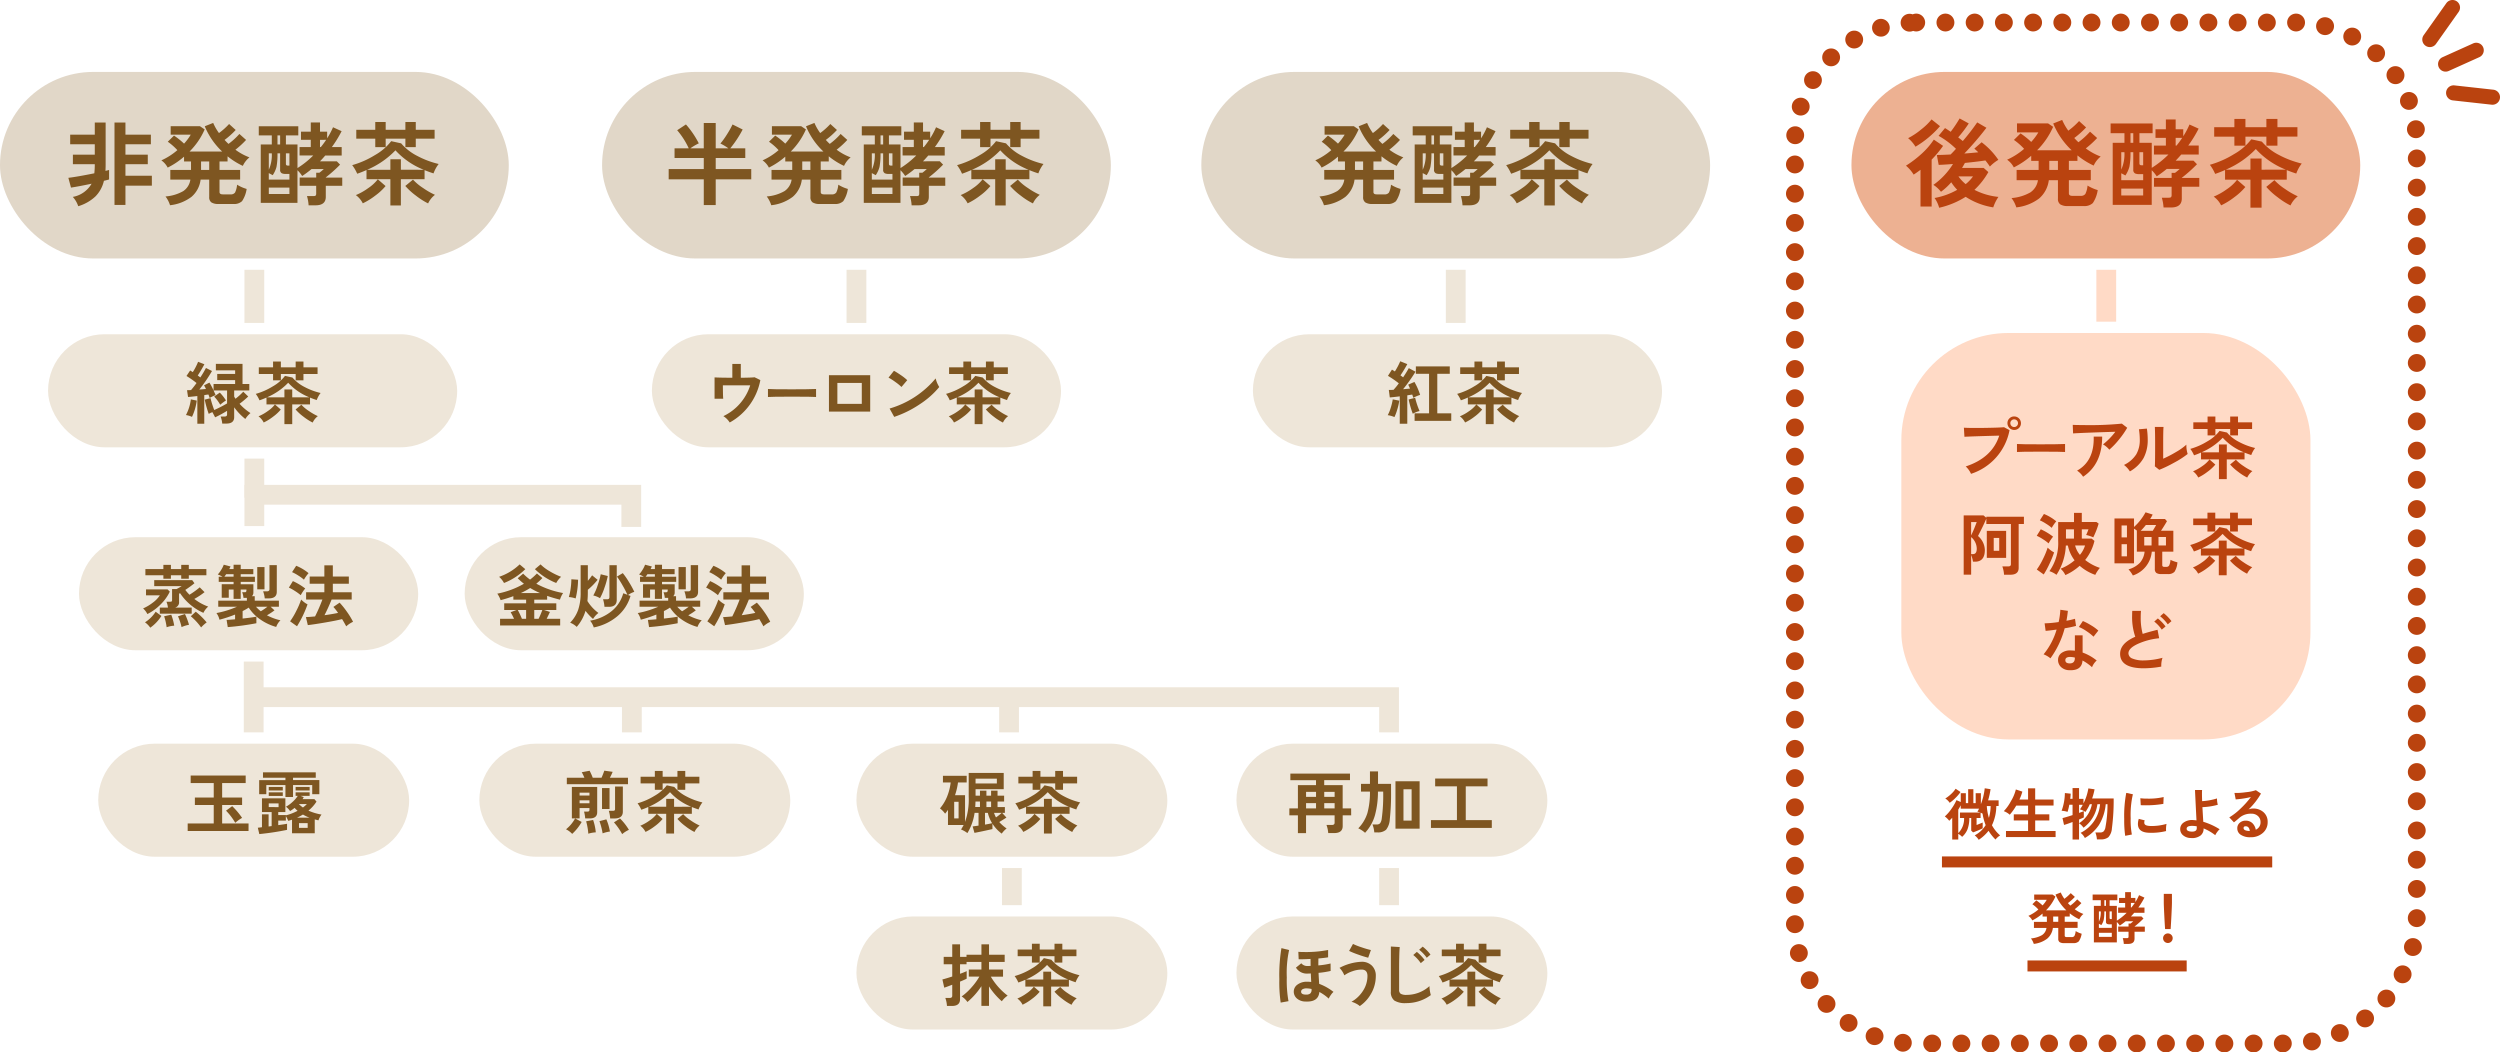 <svg xmlns="http://www.w3.org/2000/svg" width="511.121" height="215.165" viewBox="0 0 511.121 215.165">
  <g id="explain03" transform="translate(254.789 107.442)">
    <g id="グループ_228154" data-name="グループ 228154" transform="translate(-254.79 -105.9)">
      <path id="長方形_44547" data-name="長方形 44547" d="M24.8-1.822H24.8A1.822,1.822,0,0,1,26.623,0,1.822,1.822,0,0,1,24.8,1.822H24.8a1.818,1.818,0,0,1-.632-.112,1.818,1.818,0,0,1-.624.146h-.005a1.822,1.822,0,1,1-.2-3.639h.006a1.818,1.818,0,0,1,.73.11A1.816,1.816,0,0,1,24.8-1.822Zm5.974,0h.006A1.822,1.822,0,0,1,32.6,0a1.822,1.822,0,0,1-1.822,1.822H30.77A1.822,1.822,0,0,1,28.948,0,1.822,1.822,0,0,1,30.77-1.822Zm5.974,0h.006A1.822,1.822,0,0,1,38.572,0a1.822,1.822,0,0,1-1.822,1.822h-.006A1.822,1.822,0,0,1,34.922,0,1.822,1.822,0,0,1,36.744-1.822Zm5.974,0h.006A1.822,1.822,0,0,1,44.546,0a1.822,1.822,0,0,1-1.822,1.822h-.006A1.822,1.822,0,0,1,40.9,0,1.822,1.822,0,0,1,42.718-1.822Zm5.974,0H48.7A1.822,1.822,0,0,1,50.52,0,1.822,1.822,0,0,1,48.7,1.822h-.006A1.822,1.822,0,0,1,46.87,0,1.822,1.822,0,0,1,48.692-1.822Zm5.974,0h.006A1.822,1.822,0,0,1,56.494,0a1.822,1.822,0,0,1-1.822,1.822h-.006A1.822,1.822,0,0,1,52.844,0,1.822,1.822,0,0,1,54.666-1.822Zm5.974,0h.006A1.822,1.822,0,0,1,62.468,0a1.822,1.822,0,0,1-1.822,1.822H60.64A1.822,1.822,0,0,1,58.818,0,1.822,1.822,0,0,1,60.64-1.822Zm5.974,0h.005A1.822,1.822,0,0,1,68.442,0,1.822,1.822,0,0,1,66.62,1.822h-.005A1.822,1.822,0,0,1,64.792,0,1.822,1.822,0,0,1,66.614-1.822Zm5.974,0h.006A1.822,1.822,0,0,1,74.416,0a1.822,1.822,0,0,1-1.822,1.822h-.006A1.822,1.822,0,0,1,70.766,0,1.822,1.822,0,0,1,72.588-1.822Zm5.974,0h.006A1.822,1.822,0,0,1,80.39,0a1.822,1.822,0,0,1-1.822,1.822h-.006A1.822,1.822,0,0,1,76.74,0,1.822,1.822,0,0,1,78.562-1.822Zm5.974,0h.006A1.822,1.822,0,0,1,86.364,0a1.822,1.822,0,0,1-1.822,1.822h-.006A1.822,1.822,0,0,1,82.714,0,1.822,1.822,0,0,1,84.536-1.822Zm5.974,0h.005A1.822,1.822,0,0,1,92.338,0a1.822,1.822,0,0,1-1.822,1.822H90.51A1.822,1.822,0,0,1,88.688,0,1.822,1.822,0,0,1,90.51-1.822Zm5.974,0h.005A1.822,1.822,0,0,1,98.312,0,1.822,1.822,0,0,1,96.49,1.822h-.005A1.822,1.822,0,0,1,94.662,0,1.822,1.822,0,0,1,96.484-1.822Zm5.974,0h.015A1.822,1.822,0,0,1,104.286.009a1.823,1.823,0,0,1-1.831,1.813h-.005a1.822,1.822,0,0,1-1.814-1.831A1.822,1.822,0,0,1,102.458-1.822Zm5.912.738a1.826,1.826,0,0,1,.443.055h.006a1.822,1.822,0,1,1-.884,3.535h0a1.822,1.822,0,0,1,.44-3.59Zm-90.8.33A1.823,1.823,0,0,1,18.1,2.812h0A1.822,1.822,0,0,1,17.037-.673l.006,0A1.822,1.822,0,0,1,17.573-.754Zm96.365,1.8a1.814,1.814,0,0,1,.852.213l.005,0a1.822,1.822,0,0,1-1.707,3.22l0,0a1.822,1.822,0,0,1,.855-3.433ZM12.12,1.657a1.822,1.822,0,0,1,.934,3.388l0,0a1.822,1.822,0,0,1-1.866-3.13l.005,0A1.814,1.814,0,0,1,12.12,1.657Zm106.71,2.8a1.815,1.815,0,0,1,1.212.462l0,0a1.822,1.822,0,0,1-2.425,2.721l0,0a1.822,1.822,0,0,1,1.213-3.183ZM7.4,5.3A1.822,1.822,0,0,1,8.683,8.42l0,0a1.822,1.822,0,0,1-2.557-2.6l0,0A1.816,1.816,0,0,1,7.4,5.3ZM122.772,8.921a1.82,1.82,0,0,1,1.5.788l0,0a1.822,1.822,0,1,1-3,2.067l0,0a1.822,1.822,0,0,1,1.5-2.856ZM3.689,9.957a1.823,1.823,0,0,1,1.548,2.78l0,0a1.822,1.822,0,0,1-3.1-1.915l0-.005A1.821,1.821,0,0,1,3.689,9.957ZM125.54,14.2a1.823,1.823,0,0,1,1.7,1.178l0,.006a1.822,1.822,0,0,1-3.409,1.289l0,0a1.823,1.823,0,0,1,1.7-2.468ZM1.188,15.367a1.824,1.824,0,0,1,1.735,2.381l0,0A1.822,1.822,0,1,1-.548,16.637l0-.006A1.823,1.823,0,0,1,1.188,15.367Zm125.773,4.621a1.822,1.822,0,0,1,1.807,1.605V21.6a1.822,1.822,0,0,1-3.619.433v-.005A1.822,1.822,0,0,1,126.742,20,1.843,1.843,0,0,1,126.961,19.988ZM.059,21.22q.064,0,.129,0a1.822,1.822,0,0,1,1.691,1.945v.005a1.822,1.822,0,0,1-3.636-.253v-.006A1.822,1.822,0,0,1,.059,21.22Zm127.078,4.736a1.822,1.822,0,0,1,1.822,1.822v.005a1.822,1.822,0,1,1-3.644,0v-.005A1.822,1.822,0,0,1,127.137,25.956ZM0,27.193a1.822,1.822,0,0,1,1.822,1.822v.006A1.822,1.822,0,0,1,0,30.843,1.822,1.822,0,0,1-1.822,29.02v-.006A1.822,1.822,0,0,1,0,27.193ZM127.137,31.93a1.822,1.822,0,0,1,1.822,1.822v.005a1.822,1.822,0,0,1-3.644,0v-.005A1.822,1.822,0,0,1,127.137,31.93ZM0,33.167a1.822,1.822,0,0,1,1.822,1.822v.006A1.822,1.822,0,0,1,0,36.817a1.822,1.822,0,0,1-1.822-1.822v-.006A1.822,1.822,0,0,1,0,33.167ZM127.137,37.9a1.822,1.822,0,0,1,1.822,1.822v.005a1.822,1.822,0,0,1-3.644,0v-.005A1.822,1.822,0,0,1,127.137,37.9ZM0,39.141a1.822,1.822,0,0,1,1.822,1.822v.005A1.822,1.822,0,0,1,0,42.791a1.822,1.822,0,0,1-1.822-1.822v-.005A1.822,1.822,0,0,1,0,39.141Zm127.137,4.737a1.822,1.822,0,0,1,1.822,1.822v.006a1.822,1.822,0,0,1-3.644,0V45.7A1.822,1.822,0,0,1,127.137,43.878ZM0,45.115a1.822,1.822,0,0,1,1.822,1.822v.005A1.822,1.822,0,0,1,0,48.765a1.822,1.822,0,0,1-1.822-1.822v-.005A1.822,1.822,0,0,1,0,45.115Zm127.137,4.737a1.822,1.822,0,0,1,1.822,1.822v.005a1.822,1.822,0,1,1-3.644,0v-.005A1.822,1.822,0,0,1,127.137,49.852ZM0,51.089a1.822,1.822,0,0,1,1.822,1.822v.006A1.822,1.822,0,0,1,0,54.739a1.822,1.822,0,0,1-1.822-1.822v-.006A1.822,1.822,0,0,1,0,51.089Zm127.137,4.737a1.822,1.822,0,0,1,1.822,1.822v.005a1.822,1.822,0,0,1-3.644,0v-.005A1.822,1.822,0,0,1,127.137,55.826ZM0,57.063a1.822,1.822,0,0,1,1.822,1.822v.006A1.822,1.822,0,0,1,0,60.713a1.822,1.822,0,0,1-1.822-1.822v-.006A1.822,1.822,0,0,1,0,57.063ZM127.137,61.8a1.822,1.822,0,0,1,1.822,1.822v.005a1.822,1.822,0,0,1-3.644,0v-.005A1.822,1.822,0,0,1,127.137,61.8ZM0,63.037a1.822,1.822,0,0,1,1.822,1.822v.005A1.822,1.822,0,0,1,0,66.687a1.822,1.822,0,0,1-1.822-1.822v-.005A1.822,1.822,0,0,1,0,63.037Zm127.137,4.737a1.822,1.822,0,0,1,1.822,1.822V69.6a1.822,1.822,0,0,1-3.644,0V69.6A1.822,1.822,0,0,1,127.137,67.774ZM0,69.011a1.822,1.822,0,0,1,1.822,1.822v.005A1.822,1.822,0,0,1,0,72.661a1.822,1.822,0,0,1-1.822-1.822v-.005A1.822,1.822,0,0,1,0,69.011Zm127.137,4.737a1.822,1.822,0,0,1,1.822,1.822v.005a1.822,1.822,0,0,1-3.644,0V75.57A1.822,1.822,0,0,1,127.137,73.748ZM0,74.985a1.822,1.822,0,0,1,1.822,1.822v.006A1.822,1.822,0,0,1,0,78.635a1.822,1.822,0,0,1-1.822-1.822v-.006A1.822,1.822,0,0,1,0,74.985Zm127.137,4.737a1.822,1.822,0,0,1,1.822,1.822v.006a1.822,1.822,0,0,1-3.644,0v-.006A1.822,1.822,0,0,1,127.137,79.722ZM0,80.959a1.822,1.822,0,0,1,1.822,1.822v.006A1.822,1.822,0,0,1,0,84.609a1.822,1.822,0,0,1-1.822-1.822v-.006A1.822,1.822,0,0,1,0,80.959ZM127.137,85.7a1.822,1.822,0,0,1,1.822,1.822v.006a1.822,1.822,0,0,1-3.644,0v-.006A1.822,1.822,0,0,1,127.137,85.7ZM0,86.933a1.822,1.822,0,0,1,1.822,1.822v.006A1.822,1.822,0,0,1,0,90.583a1.822,1.822,0,0,1-1.822-1.822v-.006A1.822,1.822,0,0,1,0,86.933ZM127.137,91.67a1.822,1.822,0,0,1,1.822,1.822V93.5a1.822,1.822,0,0,1-3.644,0v-.006A1.822,1.822,0,0,1,127.137,91.67ZM0,92.907a1.822,1.822,0,0,1,1.822,1.822v.006A1.822,1.822,0,0,1,0,96.557a1.822,1.822,0,0,1-1.822-1.822v-.006A1.822,1.822,0,0,1,0,92.907Zm127.137,4.737a1.822,1.822,0,0,1,1.822,1.822v.006a1.822,1.822,0,0,1-3.644,0v-.006A1.822,1.822,0,0,1,127.137,97.644ZM0,98.881A1.822,1.822,0,0,1,1.822,100.7v.006A1.822,1.822,0,0,1,0,102.531a1.822,1.822,0,0,1-1.822-1.822V100.7A1.822,1.822,0,0,1,0,98.881Zm127.137,4.737a1.822,1.822,0,0,1,1.822,1.822v.006a1.822,1.822,0,0,1-3.644,0v-.006A1.822,1.822,0,0,1,127.137,103.618ZM0,104.855a1.822,1.822,0,0,1,1.822,1.822v.006A1.822,1.822,0,0,1,0,108.505a1.822,1.822,0,0,1-1.822-1.822v-.006A1.822,1.822,0,0,1,0,104.855Zm127.137,4.737a1.822,1.822,0,0,1,1.822,1.822v.006a1.822,1.822,0,0,1-3.644,0v-.006A1.822,1.822,0,0,1,127.137,109.592ZM0,110.829a1.822,1.822,0,0,1,1.822,1.822v.006A1.822,1.822,0,0,1,0,114.479a1.822,1.822,0,0,1-1.822-1.822v-.006A1.822,1.822,0,0,1,0,110.829Zm127.137,4.737a1.822,1.822,0,0,1,1.822,1.822v.006a1.822,1.822,0,0,1-3.644,0v-.006A1.822,1.822,0,0,1,127.137,115.566ZM0,116.8a1.822,1.822,0,0,1,1.822,1.822v.006A1.822,1.822,0,0,1,0,120.453a1.822,1.822,0,0,1-1.822-1.822v-.006A1.822,1.822,0,0,1,0,116.8Zm127.137,4.737a1.822,1.822,0,0,1,1.822,1.822v.006a1.822,1.822,0,0,1-3.644,0v-.006A1.822,1.822,0,0,1,127.137,121.54ZM0,122.777A1.822,1.822,0,0,1,1.822,124.6v.006A1.822,1.822,0,0,1,0,126.427a1.822,1.822,0,0,1-1.822-1.822V124.6A1.822,1.822,0,0,1,0,122.777Zm127.137,4.737a1.822,1.822,0,0,1,1.822,1.822v.006a1.822,1.822,0,0,1-3.644,0v-.006A1.822,1.822,0,0,1,127.137,127.514ZM0,128.751a1.822,1.822,0,0,1,1.822,1.822v.006A1.822,1.822,0,0,1,0,132.4a1.822,1.822,0,0,1-1.822-1.822v-.006A1.822,1.822,0,0,1,0,128.751Zm127.137,4.737a1.822,1.822,0,0,1,1.822,1.822v.006a1.822,1.822,0,0,1-3.644,0v-.006A1.822,1.822,0,0,1,127.137,133.488ZM0,134.725a1.822,1.822,0,0,1,1.822,1.822v.005A1.822,1.822,0,0,1,0,138.375a1.822,1.822,0,0,1-1.822-1.822v-.005A1.822,1.822,0,0,1,0,134.725Zm127.137,4.737a1.822,1.822,0,0,1,1.822,1.822v.006a1.822,1.822,0,0,1-3.644,0v-.006A1.822,1.822,0,0,1,127.137,139.462ZM0,140.7a1.822,1.822,0,0,1,1.822,1.822v.005A1.822,1.822,0,0,1,0,144.349a1.822,1.822,0,0,1-1.822-1.822v-.005A1.822,1.822,0,0,1,0,140.7Zm127.137,4.737a1.822,1.822,0,0,1,1.822,1.822v.005a1.822,1.822,0,1,1-3.644,0v-.005A1.822,1.822,0,0,1,127.137,145.436ZM0,146.674A1.822,1.822,0,0,1,1.822,148.5v.005A1.822,1.822,0,0,1,0,150.324,1.822,1.822,0,0,1-1.822,148.5V148.5A1.822,1.822,0,0,1,0,146.674Zm127.137,4.737a1.822,1.822,0,0,1,1.822,1.822v.005a1.822,1.822,0,0,1-3.644,0v-.005A1.822,1.822,0,0,1,127.137,151.411ZM0,152.648a1.822,1.822,0,0,1,1.822,1.822v.006A1.822,1.822,0,0,1,0,156.3a1.822,1.822,0,0,1-1.822-1.822v-.006A1.822,1.822,0,0,1,0,152.648Zm127.137,4.737a1.822,1.822,0,0,1,1.822,1.822v.005a1.822,1.822,0,0,1-3.644,0v-.005A1.822,1.822,0,0,1,127.137,157.385ZM0,158.622a1.822,1.822,0,0,1,1.822,1.822v.006A1.822,1.822,0,0,1,0,162.272a1.822,1.822,0,0,1-1.822-1.822v-.006A1.822,1.822,0,0,1,0,158.622Zm127.137,4.737a1.822,1.822,0,0,1,1.822,1.822v.005a1.822,1.822,0,0,1-3.644,0v-.005A1.822,1.822,0,0,1,127.137,163.359ZM0,164.6a1.822,1.822,0,0,1,1.822,1.822v.005A1.822,1.822,0,0,1,0,168.246a1.822,1.822,0,0,1-1.822-1.822v-.005A1.822,1.822,0,0,1,0,164.6Zm127.137,4.737a1.822,1.822,0,0,1,1.822,1.822v.006a1.822,1.822,0,0,1-3.644,0v-.006A1.822,1.822,0,0,1,127.137,169.333ZM0,170.57a1.822,1.822,0,0,1,1.822,1.822v.006A1.822,1.822,0,0,1,0,174.22,1.822,1.822,0,0,1-1.822,172.4v-.006A1.822,1.822,0,0,1,0,170.57Zm127.137,4.737a1.822,1.822,0,0,1,1.822,1.822v.005a1.822,1.822,0,0,1-3.644,0v-.005A1.822,1.822,0,0,1,127.137,175.307ZM0,176.544a1.822,1.822,0,0,1,1.822,1.822v.006A1.822,1.822,0,0,1,0,180.194a1.822,1.822,0,0,1-1.822-1.822v-.006A1.822,1.822,0,0,1,0,176.544Zm127.132,4.737h.032a1.822,1.822,0,0,1,1.79,1.854v.006a1.822,1.822,0,1,1-3.644-.064v-.005A1.822,1.822,0,0,1,127.132,181.281ZM0,182.518a1.822,1.822,0,0,1,1.821,1.793v.005a1.822,1.822,0,0,1-1.793,1.851,1.822,1.822,0,0,1-1.851-1.793v-.006a1.822,1.822,0,0,1,1.793-1.851Zm126.348,4.672a1.824,1.824,0,0,1,1.769,2.266v.006a1.822,1.822,0,0,1-3.535-.888v0A1.823,1.823,0,0,1,126.351,187.19ZM.81,188.423a1.823,1.823,0,0,1,1.761,1.361v0a1.822,1.822,0,1,1-3.525.925l0-.006A1.824,1.824,0,0,1,.81,188.423Zm123.437,4.344a1.823,1.823,0,0,1,1.618,2.658l0,.005a1.822,1.822,0,0,1-3.238-1.672l0,0A1.822,1.822,0,0,1,124.247,192.767Zm-121.242,1.2a1.822,1.822,0,0,1,1.6.951l0,0a1.822,1.822,0,1,1-3.2,1.744l0-.005a1.823,1.823,0,0,1,1.6-2.694Zm117.921,3.755a1.822,1.822,0,0,1,1.387,3l0,0a1.822,1.822,0,0,1-2.775-2.362l0,0A1.818,1.818,0,0,1,120.926,197.718Zm-114.461,1.1a1.817,1.817,0,0,1,1.347.595l0,0a1.822,1.822,0,1,1-2.693,2.456l0,0a1.822,1.822,0,0,1,1.346-3.05ZM116.57,201.79a1.822,1.822,0,0,1,1.087,3.286l0,0a1.822,1.822,0,1,1-2.171-2.928l0,0A1.814,1.814,0,0,1,116.57,201.79Zm-105.591.919a1.814,1.814,0,0,1,1.015.31l0,0a1.822,1.822,0,0,1-2.033,3.025l0,0a1.822,1.822,0,0,1,1.018-3.335Zm100.43,2.062a1.823,1.823,0,0,1,.726,3.495l-.005,0a1.822,1.822,0,1,1-1.449-3.344l0,0A1.816,1.816,0,0,1,111.409,204.771Zm-95.121.643a1.818,1.818,0,0,1,.625.111l0,0a1.822,1.822,0,1,1-1.25,3.423l-.006,0a1.823,1.823,0,0,1,.625-3.534Zm89.419,1.083a1.822,1.822,0,0,1,.321,3.616h-.006a1.822,1.822,0,0,1-.646-3.587h.005A1.833,1.833,0,0,1,105.707,206.5Zm-83.617.27a1.84,1.84,0,0,1,.2.011h.005A1.822,1.822,0,0,1,21.9,210.4H21.9a1.822,1.822,0,0,1,.194-3.634Zm5.971.146h.006a1.822,1.822,0,1,1,0,3.644h-.006a1.822,1.822,0,0,1,0-3.644Zm5.974,0h.006a1.822,1.822,0,0,1,0,3.644h-.006a1.822,1.822,0,0,1,0-3.644Zm5.974,0h.006a1.822,1.822,0,0,1,0,3.644h-.006a1.822,1.822,0,0,1,0-3.644Zm5.974,0h.006a1.822,1.822,0,1,1,0,3.644h-.006a1.822,1.822,0,1,1,0-3.644Zm5.974,0h.006a1.822,1.822,0,1,1,0,3.644h-.006a1.822,1.822,0,0,1,0-3.644Zm5.974,0h.006a1.822,1.822,0,0,1,0,3.644h-.006a1.822,1.822,0,0,1,0-3.644Zm5.974,0h.006a1.822,1.822,0,1,1,0,3.644h-.006a1.822,1.822,0,0,1,0-3.644Zm5.974,0h.006a1.822,1.822,0,1,1,0,3.644h-.006a1.822,1.822,0,0,1,0-3.644Zm5.974,0h.005a1.822,1.822,0,0,1,0,3.644h-.005a1.822,1.822,0,1,1,0-3.644Zm5.974,0h.006a1.822,1.822,0,1,1,0,3.644h-.006a1.822,1.822,0,0,1,0-3.644Zm5.974,0h.006a1.822,1.822,0,1,1,0,3.644H87.8a1.822,1.822,0,0,1,0-3.644Zm5.974,0h.006a1.822,1.822,0,1,1,0,3.644h-.006a1.822,1.822,0,0,1,0-3.644Zm5.974,0h.006a1.822,1.822,0,1,1,0,3.644h-.006a1.822,1.822,0,0,1,0-3.644Z" transform="translate(366.969 3.065)" fill="#ba430f"/>
      <rect id="長方形_44548" data-name="長方形 44548" width="104.021" height="38.141" rx="19.071" transform="translate(0 13.163)" fill="#e1d7c8"/>
      <rect id="長方形_44549" data-name="長方形 44549" width="104.021" height="38.141" rx="19.071" transform="translate(123.094 13.163)" fill="#e1d7c8"/>
      <rect id="長方形_44550" data-name="長方形 44550" width="83.646" height="23.116" rx="11.558" transform="translate(133.278 66.793)" fill="#eee6d9"/>
      <rect id="長方形_44551" data-name="長方形 44551" width="104.021" height="38.141" rx="19.071" transform="translate(245.609 13.163)" fill="#e1d7c8"/>
      <rect id="長方形_44552" data-name="長方形 44552" width="104.021" height="38.141" rx="19.071" transform="translate(378.527 13.163)" fill="#edb192"/>
      <g id="グループ_228123" data-name="グループ 228123" transform="translate(13.979 23.403)">
        <g id="グループ_228122" data-name="グループ 228122">
          <path id="パス_398252" data-name="パス 398252" d="M20.417,33.311q-.407.13-1.054.277a6.664,6.664,0,0,1-1.729,3.19,8.858,8.858,0,0,1-3.523,2.006A5.264,5.264,0,0,0,13,36.88a5.571,5.571,0,0,0,3.846-2.7q-2.516.536-4.216.8l-.536-2q1.831-.222,5.307-.925a16.149,16.149,0,0,0,.092-1.831V30.2H13.02v-1.96h4.475V26.117h-5.03v-1.96h5.03V21.679h2.219v8.544q0,.7-.037,1.331a7.616,7.616,0,0,0,.74-.185Zm8.747,1.276h-5.4v3.939H21.526V21.679h2.238v2.478h5.2v1.96h-5.2v2.127h4.568V30.2H23.764v2.349h5.4Z" transform="translate(-12.095 -21.568)" fill="#7e5621"/>
          <path id="パス_398253" data-name="パス 398253" d="M46.555,28.789a4.686,4.686,0,0,0-1.35,1.738,14.633,14.633,0,0,1-3.125-1.96v1.054H40.435v1.738H44.65v1.979H40.435v2.533c0,.321.221.481.665.481h1.572a1.046,1.046,0,0,0,.934-.37,4.385,4.385,0,0,0,.416-1.609,7.92,7.92,0,0,0,1.96.869,6.064,6.064,0,0,1-.943,2.5,2.361,2.361,0,0,1-1.811.573H40.249a2.574,2.574,0,0,1-1.479-.324,1.271,1.271,0,0,1-.444-1.1V33.338H36.569A5.5,5.5,0,0,1,34.7,36.861a8.865,8.865,0,0,1-4.383,1.711,5.757,5.757,0,0,0-.925-1.794,8.618,8.618,0,0,0,3.643-1.1,3.4,3.4,0,0,0,1.442-2.339H30.374V31.359h4.235V29.621H33.185v-.98a15.7,15.7,0,0,1-3.347,2.238A4.1,4.1,0,0,0,28.543,29.4a13.338,13.338,0,0,0,3.273-2.09,11.719,11.719,0,0,0-1.96-1.72l1.276-1.257a15.75,15.75,0,0,1,2.053,1.646,10.789,10.789,0,0,0,1.368-1.831H30.448V22.409h5.973l.98.666a14.653,14.653,0,0,1-3.088,4.512H40.97a14.8,14.8,0,0,1-3.551-5.159l1.72-.684a10.517,10.517,0,0,0,1.184,2.071,13.918,13.918,0,0,0,2.071-1.849l1.35,1.221a16.211,16.211,0,0,1-2.275,2.034q.388.426.8.814A14.26,14.26,0,0,0,44.5,24l1.368,1.221a17.665,17.665,0,0,1-2.182,2A11.581,11.581,0,0,0,46.555,28.789Zm-8.229,2.57V29.621H36.661v1.738Z" transform="translate(-9.533 -21.558)" fill="#7e5621"/>
          <path id="パス_398254" data-name="パス 398254" d="M62.843,34.608H59.478v2.256q0,1.739-2.09,1.738H55.964a8.493,8.493,0,0,0-.333-1.886h1.294c.259,0,.423-.039.49-.12a.688.688,0,0,0,.1-.435V34.608H54.134V32.925h3.384v-.98h.647a9.813,9.813,0,0,0,.906-.758h-2.5a21.356,21.356,0,0,1-1.923,1.424,6.564,6.564,0,0,0-.962-1.184V38.1H46.181V26.157h2.257V24.307H45.775V22.44h8.081v1.868H51.323v1.849H53.69v4.827a17.681,17.681,0,0,0,3.218-2.57H54.115v-1.72h2.293V25.214h-2V23.549h2V21.663h1.886v1.886h1.461V24.9a14.461,14.461,0,0,0,1.2-2.256l1.757.8a23.546,23.546,0,0,1-2,3.255h2.016v1.72H59.367q-.518.61-1.073,1.184h3.438l.667.684a27.783,27.783,0,0,1-2.922,2.607v.037h3.365Zm-10.8-1.257V32.185h-.721a1.893,1.893,0,0,1-.832-.129.755.755,0,0,1-.351-.74V27.969H49.6a14,14,0,0,1-.2,2.774,5.478,5.478,0,0,1-.777,1.7c-.333-.185-.6-.326-.8-.425V33.35Zm-3.606-5.381h-.61v3.366A7.4,7.4,0,0,0,48.438,27.969Zm3.606,8.322V34.978H47.828v1.313Zm-1.9-10.134V24.307H49.6v1.849Zm1.9,4.327V27.969h-.721v2.164q0,.352.425.351Zm7.508-5.27H58.295v1.479h.165A17.269,17.269,0,0,0,59.552,25.214Z" transform="translate(-6.848 -21.571)" fill="#7e5621"/>
          <path id="パス_398255" data-name="パス 398255" d="M79.983,30.164a6.821,6.821,0,0,0-1.054,1.923q-.889-.277-1.831-.666V33.27H72.253v5.381H70.107V33.27H65.226V31.4a19.4,19.4,0,0,1-1.9.758A8.267,8.267,0,0,0,62.3,30.4a18.21,18.21,0,0,0,4.652-2.053A11.032,11.032,0,0,0,70.274,25.5l2.033.444a10.659,10.659,0,0,0,3.293,2.57A18.067,18.067,0,0,0,79.983,30.164ZM69.127,34.676a11.772,11.772,0,0,1-2.117,1.96,13.721,13.721,0,0,1-2.543,1.572,4.664,4.664,0,0,0-1.423-1.683,12.373,12.373,0,0,0,2.543-1.433,8.34,8.34,0,0,0,1.951-1.8Zm10.023-9.69H75.3v1.738H73.177V24.986h-4.03v1.738H67.019V24.986H63.136V23.173h3.882v-1.59h2.128v1.59h4.03v-1.59H75.3v1.59H79.15Zm-2.219,6.361a15.57,15.57,0,0,1-5.787-3.976,17.328,17.328,0,0,1-5.788,3.976h4.751V29.2h2.146v2.145Zm2.294,5.122a4.792,4.792,0,0,0-1.405,1.757,14.518,14.518,0,0,1-2.506-1.6,13.548,13.548,0,0,1-2.154-1.969l1.571-1.294a10.837,10.837,0,0,0,2.072,1.72A14.914,14.914,0,0,0,79.225,36.47Z" transform="translate(-4.273 -21.583)" fill="#7e5621"/>
        </g>
      </g>
      <g id="グループ_228125" data-name="グループ 228125" transform="translate(136.711 23.403)">
        <g id="グループ_228124" data-name="グループ 228124">
          <path id="パス_398256" data-name="パス 398256" d="M135.167,33.28H127.9v5.252h-2.441V33.28h-7.175V31.172h7.175V28.916h-5.973V26.937h2.9a15.737,15.737,0,0,0-2.366-3.7l1.793-1.184a18.43,18.43,0,0,1,2.627,3.865,11.189,11.189,0,0,0-1.721,1.017h2.738V21.759H127.9v5.178h2.588a9.654,9.654,0,0,0-1.626-.98,16.028,16.028,0,0,0,1.35-1.886,17.93,17.93,0,0,0,1.128-2.016l2.071,1.036a22.614,22.614,0,0,1-2.535,3.846h3.07v1.979H127.9v2.256h7.266Z" transform="translate(-118.284 -21.556)" fill="#7e5621"/>
          <path id="パス_398257" data-name="パス 398257" d="M152.9,28.789a4.686,4.686,0,0,0-1.35,1.738,14.633,14.633,0,0,1-3.125-1.96v1.054h-1.646v1.738H151v1.979h-4.216v2.533c0,.321.222.481.665.481h1.573a1.044,1.044,0,0,0,.933-.37,4.356,4.356,0,0,0,.417-1.609,7.9,7.9,0,0,0,1.96.869,6.081,6.081,0,0,1-.943,2.5,2.364,2.364,0,0,1-1.812.573H146.6a2.571,2.571,0,0,1-1.479-.324,1.271,1.271,0,0,1-.444-1.1V33.338h-1.758a5.5,5.5,0,0,1-1.868,3.523,8.861,8.861,0,0,1-4.383,1.711,5.708,5.708,0,0,0-.925-1.794,8.619,8.619,0,0,0,3.644-1.1,3.4,3.4,0,0,0,1.442-2.339h-4.105V31.359h4.235V29.621h-1.424v-.98a15.678,15.678,0,0,1-3.348,2.238,4.088,4.088,0,0,0-1.293-1.479,13.338,13.338,0,0,0,3.273-2.09,11.765,11.765,0,0,0-1.96-1.72l1.275-1.257a15.678,15.678,0,0,1,2.054,1.646,10.779,10.779,0,0,0,1.367-1.831h-4.1V22.409h5.972l.981.666a14.657,14.657,0,0,1-3.089,4.512h6.659a14.781,14.781,0,0,1-3.551-5.159l1.72-.684a10.508,10.508,0,0,0,1.182,2.071,13.86,13.86,0,0,0,2.071-1.849l1.35,1.221a16.263,16.263,0,0,1-2.273,2.034q.387.426.8.814A14.311,14.311,0,0,0,150.851,24l1.367,1.221a17.73,17.73,0,0,1-2.181,2A11.581,11.581,0,0,0,152.9,28.789Zm-8.229,2.57V29.621h-1.666v1.738Z" transform="translate(-115.697 -21.558)" fill="#7e5621"/>
          <path id="パス_398258" data-name="パス 398258" d="M169.512,34.608h-3.365v2.256q0,1.739-2.09,1.738h-1.424a8.492,8.492,0,0,0-.333-1.886H163.6c.259,0,.422-.039.49-.12a.688.688,0,0,0,.1-.435V34.608H160.8V32.925h3.384v-.98h.647a9.812,9.812,0,0,0,.906-.758h-2.5a21.2,21.2,0,0,1-1.924,1.424,6.467,6.467,0,0,0-.962-1.184V38.1H152.85V26.157h2.257V24.307h-2.663V22.44h8.081v1.868h-2.533v1.849h2.366v4.827a17.648,17.648,0,0,0,3.219-2.57h-2.792v-1.72h2.293V25.214h-2V23.549h2V21.663h1.886v1.886h1.461V24.9a14.459,14.459,0,0,0,1.2-2.256l1.757.8a23.546,23.546,0,0,1-2,3.255H169.4v1.72h-3.366q-.518.61-1.073,1.184H168.4l.667.684a27.9,27.9,0,0,1-2.922,2.607v.037h3.365Zm-10.8-1.257V32.185h-.721a1.893,1.893,0,0,1-.832-.129.755.755,0,0,1-.351-.74V27.969h-.537a14,14,0,0,1-.2,2.774,5.479,5.479,0,0,1-.777,1.7c-.333-.185-.6-.326-.8-.425V33.35Zm-3.606-5.381h-.61v3.366A7.4,7.4,0,0,0,155.107,27.969Zm3.606,8.322V34.978H154.5v1.313Zm-1.9-10.134V24.307h-.537v1.849Zm1.9,4.327V27.969h-.721v2.164q0,.352.425.351Zm7.508-5.27h-1.258v1.479h.165A17.27,17.27,0,0,0,166.221,25.214Z" transform="translate(-112.962 -21.571)" fill="#7e5621"/>
          <path id="パス_398259" data-name="パス 398259" d="M186.971,30.164a6.851,6.851,0,0,0-1.054,1.923q-.888-.277-1.831-.666V33.27h-4.845v5.381h-2.146V33.27h-4.881V31.4a19.4,19.4,0,0,1-1.9.758,8.267,8.267,0,0,0-1.018-1.757,18.192,18.192,0,0,0,4.652-2.053,11.032,11.032,0,0,0,3.319-2.848l2.034.444a10.652,10.652,0,0,0,3.292,2.57A18.067,18.067,0,0,0,186.971,30.164Zm-10.855,4.512A11.811,11.811,0,0,1,174,36.636a13.758,13.758,0,0,1-2.543,1.572,4.677,4.677,0,0,0-1.424-1.683,12.374,12.374,0,0,0,2.543-1.433,8.317,8.317,0,0,0,1.951-1.8Zm10.023-9.69h-3.846v1.738h-2.127V24.986h-4.031v1.738h-2.127V24.986h-3.883V23.173h3.883v-1.59h2.127v1.59h4.031v-1.59h2.127v1.59h3.846Zm-2.219,6.361a15.585,15.585,0,0,1-5.788-3.976,17.316,17.316,0,0,1-5.788,3.976h4.751V29.2h2.146v2.145Zm2.293,5.122a4.792,4.792,0,0,0-1.405,1.757,14.561,14.561,0,0,1-2.506-1.6,13.547,13.547,0,0,1-2.154-1.969l1.571-1.294a10.838,10.838,0,0,0,2.072,1.72A14.914,14.914,0,0,0,186.213,36.47Z" transform="translate(-110.338 -21.583)" fill="#7e5621"/>
        </g>
      </g>
      <g id="グループ_228127" data-name="グループ 228127" transform="translate(146.089 72.37)">
        <g id="グループ_228126" data-name="グループ 228126">
          <path id="パス_398260" data-name="パス 398260" d="M135.76,67.682A12.525,12.525,0,0,1,129.5,76.35a4.125,4.125,0,0,0-1.3-1.3,10.49,10.49,0,0,0,5.492-6.3H128.1q.014,2.262.071,2.746H126.4V67.127q1.151.069,3.633.069V64.381h1.734V67.2q2.151-.016,2.817-.1Z" transform="translate(-126.398 -63.882)" fill="#7e5621"/>
          <path id="パス_398261" data-name="パス 398261" d="M145.68,70.445q-.732-.069-4.917-.069t-4.916.069V68.808q.732.069,4.916.069,3.421,0,4.917-.069Z" transform="translate(-124.926 -63.192)" fill="#7e5621"/>
          <path id="パス_398262" data-name="パス 398262" d="M155.069,73.806h-8.434V66.372h8.434Zm-1.72-1.581V67.954h-4.994v4.271Z" transform="translate(-123.245 -63.572)" fill="#7e5621"/>
          <path id="パス_398263" data-name="パス 398263" d="M161,67.508,159.82,68.9a9.856,9.856,0,0,0-1.24-1.012,11.009,11.009,0,0,0-1.409-.9l1.111-1.4q.583.319,1.429.9A10.512,10.512,0,0,1,161,67.508Zm6.546,1.4a17.334,17.334,0,0,1-3.953,3.5,21.588,21.588,0,0,1-5.257,2.607l-.943-1.707a19.286,19.286,0,0,0,9.417-6.158A5.862,5.862,0,0,0,167.547,68.909Z" transform="translate(-121.604 -63.695)" fill="#7e5621"/>
          <path id="パス_398264" data-name="パス 398264" d="M180.607,70.383a5.139,5.139,0,0,0-.792,1.442q-.666-.208-1.372-.5v1.388h-3.635v4.036H173.2V72.715H169.54v-1.4a15.158,15.158,0,0,1-1.43.567,6.165,6.165,0,0,0-.763-1.316,13.693,13.693,0,0,0,3.489-1.539,8.243,8.243,0,0,0,2.488-2.137l1.526.334a8.019,8.019,0,0,0,2.469,1.928A13.576,13.576,0,0,0,180.607,70.383Zm-8.141,3.385a8.941,8.941,0,0,1-1.588,1.47,10.28,10.28,0,0,1-1.908,1.179,3.5,3.5,0,0,0-1.067-1.263,9.336,9.336,0,0,0,1.906-1.074,6.254,6.254,0,0,0,1.464-1.353Zm7.517-7.268H177.1v1.3H175.5V66.5H172.48v1.3h-1.595V66.5h-2.914v-1.36h2.914V63.949h1.595v1.192H175.5V63.949H177.1v1.192h2.885Zm-1.665,4.77a11.693,11.693,0,0,1-4.341-2.982,12.984,12.984,0,0,1-4.34,2.982H173.2V69.662h1.608v1.609Zm1.721,3.843a3.591,3.591,0,0,0-1.055,1.316,10.9,10.9,0,0,1-1.878-1.2,10.06,10.06,0,0,1-1.617-1.477l1.18-.97a8.079,8.079,0,0,0,1.552,1.289A11.217,11.217,0,0,0,180.039,75.114Z" transform="translate(-120.019 -63.949)" fill="#7e5621"/>
        </g>
      </g>
      <rect id="長方形_44553" data-name="長方形 44553" width="83.646" height="23.116" rx="11.558" transform="translate(256.154 66.793)" fill="#eee6d9"/>
      <g id="グループ_228129" data-name="グループ 228129" transform="translate(283.723 72.314)">
        <g id="グループ_228128" data-name="グループ 228128" transform="translate(0)">
          <path id="パス_398265" data-name="パス 398265" d="M247.838,71.958a11.413,11.413,0,0,1-.4,1.77,10.116,10.116,0,0,1-.589,1.588,5.441,5.441,0,0,0-1.373-.39,7.654,7.654,0,0,0,.617-1.511,11.527,11.527,0,0,0,.41-1.721Zm4.259-1.179a7.771,7.771,0,0,0-1.4.6c-.046-.185-.117-.407-.209-.666-.287.047-.624.1-1.012.154v5.81h-1.54v-5.6q-1.29.166-2.039.223l-.194-1.527c.25,0,.57-.008.957-.028a12.381,12.381,0,0,0,1.082-1.33,20.115,20.115,0,0,0-2.219-1.527l.818-1.276c.168.1.365.228.6.374a14.483,14.483,0,0,0,1.095-2.079l1.442.583q-.706,1.288-1.4,2.3c.2.139.384.274.541.4a20.952,20.952,0,0,0,1.166-1.885l1.372.734a33.409,33.409,0,0,1-2.538,3.579l1.415-.125q-.208-.487-.374-.806l1.277-.555A13.375,13.375,0,0,1,252.1,70.779Zm-.112,3.3a5.3,5.3,0,0,0-1.386.555,20.632,20.632,0,0,1-.847-2.913l1.333-.347A15.954,15.954,0,0,0,251.985,74.08Zm6.477,2.012h-7.49v-1.54h2.955V66.466h-2.7V64.954h6.935v1.512h-2.552v8.087h2.856Z" transform="translate(-245.48 -63.901)" fill="#7e5621"/>
          <path id="パス_398266" data-name="パス 398266" d="M271.016,70.383a5.138,5.138,0,0,0-.792,1.442q-.664-.208-1.372-.5v1.388h-3.635v4.036H263.61V72.715h-3.662v-1.4a15.152,15.152,0,0,1-1.43.567,6.117,6.117,0,0,0-.763-1.316,13.693,13.693,0,0,0,3.489-1.539,8.243,8.243,0,0,0,2.488-2.137l1.526.334a8.019,8.019,0,0,0,2.469,1.928A13.594,13.594,0,0,0,271.016,70.383Zm-8.141,3.385a8.861,8.861,0,0,1-1.588,1.47,10.276,10.276,0,0,1-1.907,1.179,3.516,3.516,0,0,0-1.068-1.263,9.335,9.335,0,0,0,1.906-1.074,6.254,6.254,0,0,0,1.464-1.353Zm7.517-7.268h-2.885v1.3h-1.6V66.5h-3.024v1.3h-1.6V66.5H258.38v-1.36h2.914V63.949h1.6v1.192h3.024V63.949h1.6v1.192h2.885Zm-1.665,4.77a11.678,11.678,0,0,1-4.34-2.982,13,13,0,0,1-4.341,2.982h3.564V69.662h1.608v1.609Zm1.721,3.843a3.589,3.589,0,0,0-1.054,1.316,10.854,10.854,0,0,1-1.879-1.2,10.11,10.11,0,0,1-1.617-1.477l1.18-.97a8.091,8.091,0,0,0,1.553,1.289A11.16,11.16,0,0,0,270.448,75.114Z" transform="translate(-243.568 -63.894)" fill="#7e5621"/>
        </g>
      </g>
      <rect id="長方形_44554" data-name="長方形 44554" width="83.646" height="83.1" rx="21.924" transform="translate(388.724 66.537)" fill="#ffdac6"/>
      <g id="グループ_228131" data-name="グループ 228131" transform="translate(401.47 83.6)">
        <g id="グループ_228130" data-name="グループ 228130" transform="translate(0)">
          <path id="パス_398267" data-name="パス 398267" d="M356.728,76.468a11.674,11.674,0,0,1-7.877,8.932,4.511,4.511,0,0,0-1.083-1.512q5.4-1.775,6.853-6.3-5.355.139-7.115.236l-.111-1.859q1.219.083,4.147.042t4.063-.139Zm2.331-1.429a1.336,1.336,0,0,1-.4.985,1.321,1.321,0,0,1-.971.4,1.375,1.375,0,0,1-1.387-1.387,1.32,1.32,0,0,1,.4-.971,1.335,1.335,0,0,1,.984-.4,1.375,1.375,0,0,1,1.374,1.373Zm-.6,0a.779.779,0,0,0-.777-.777.763.763,0,0,0-.561.229.743.743,0,0,0-.229.548.782.782,0,0,0,.789.791.75.75,0,0,0,.549-.229A.763.763,0,0,0,358.462,75.039Z" transform="translate(-347.35 -73.666)" fill="#ba430f"/>
          <path id="パス_398268" data-name="パス 398268" d="M366.617,80.175q-.73-.069-4.916-.069t-4.916.069V78.538q.73.069,4.916.069,3.419,0,4.916-.069Z" transform="translate(-345.887 -72.907)" fill="#ba430f"/>
          <path id="パス_398269" data-name="パス 398269" d="M377.787,75.784a17.117,17.117,0,0,1-1.693,2.42,15.163,15.163,0,0,1-1.968,2.06,4.515,4.515,0,0,0-1.291-1.082,13.986,13.986,0,0,0,2.524-2.58q-6.061.18-8.641.333l-.069-1.748q.666.042,2.108.042a67.324,67.324,0,0,0,7.933-.291Zm-5.119,1.8q0,5.631-3.9,8.211a4.285,4.285,0,0,0-1.234-1.248q3.551-1.983,3.4-6.962Z" transform="translate(-344.35 -73.468)" fill="#ba430f"/>
          <path id="パス_398270" data-name="パス 398270" d="M380.4,75.859a16.436,16.436,0,0,1,.168,2.233,7.821,7.821,0,0,1-.847,3.786,7.311,7.311,0,0,1-2.8,2.732,5.009,5.009,0,0,0-1.207-1.318,6.1,6.1,0,0,0,2.524-2.191,5.824,5.824,0,0,0,.707-3.01A15.607,15.607,0,0,0,378.774,76Zm8.336,5.187a18.271,18.271,0,0,1-2.788,1.789,25.378,25.378,0,0,1-3.022,1.456l-.9-.721q.055-.666.055-4.508,0-2.4-.055-3.537H383.8q-.071.68-.07,3.467v3.024a24.3,24.3,0,0,0,2.635-1.373,11.989,11.989,0,0,0,2.108-1.5A5.832,5.832,0,0,0,388.732,81.046Z" transform="translate(-342.939 -73.376)" fill="#ba430f"/>
          <path id="パス_398271" data-name="パス 398271" d="M400.7,80.113a5.136,5.136,0,0,0-.791,1.442c-.444-.139-.9-.305-1.373-.5v1.387h-3.634V86.48H393.3V82.444h-3.662v-1.4a14.74,14.74,0,0,1-1.429.569,6.211,6.211,0,0,0-.763-1.318,13.663,13.663,0,0,0,3.488-1.54,8.278,8.278,0,0,0,2.49-2.136l1.526.333a7.99,7.99,0,0,0,2.469,1.928A13.57,13.57,0,0,0,400.7,80.113ZM392.563,83.5a8.86,8.86,0,0,1-1.588,1.47,10.277,10.277,0,0,1-1.907,1.179A3.5,3.5,0,0,0,388,84.885a9.322,9.322,0,0,0,1.907-1.075,6.22,6.22,0,0,0,1.463-1.352Zm7.517-7.268H397.2v1.3H395.6v-1.3h-3.024v1.3h-1.6v-1.3h-2.913V74.871h2.913V73.678h1.6v1.193H395.6V73.678H397.2v1.193h2.885ZM398.416,81a11.693,11.693,0,0,1-4.341-2.982A13,13,0,0,1,389.733,81H393.3V79.392h1.609V81Zm1.72,3.842a3.605,3.605,0,0,0-1.054,1.318,10.926,10.926,0,0,1-1.879-1.2,10.15,10.15,0,0,1-1.616-1.477l1.179-.971a8.172,8.172,0,0,0,1.553,1.29A11.283,11.283,0,0,0,400.136,84.843Z" transform="translate(-341.111 -73.664)" fill="#ba430f"/>
          <path id="パス_398272" data-name="パス 398272" d="M359.672,92.927H358.6V101.9q0,1.4-1.693,1.4h-1.3a6,6,0,0,0-.347-1.706H356.5c.342,0,.512-.148.512-.444V92.927h-5.02v-1.11q-.61,1.456-1.706,3.564a3.908,3.908,0,0,1,1.4,2.843q0,2.413-2.011,2.413h-.417a6.2,6.2,0,0,0-.373-1.387v4.036h-1.526V91.166h4.05l.583.5v-.222h7.684Zm-9.653-.388h-1.137v2.732A29.427,29.427,0,0,0,350.019,92.539Zm.014,5.423a3.144,3.144,0,0,0-1.151-2.358v3.481h.373Q350.033,99.085,350.033,97.962Zm6.005,1.886h-3.953v-5.52h3.953Zm-1.415-1.442V95.771H353.5v2.635Z" transform="translate(-347.356 -70.94)" fill="#ba430f"/>
          <path id="パス_398273" data-name="パス 398273" d="M363.622,95.59a7.768,7.768,0,0,0-.915,1.373,8.57,8.57,0,0,0-1.137-.839,8.777,8.777,0,0,0-1.289-.714l.831-1.331A12.354,12.354,0,0,1,363.622,95.59Zm.208,3.218a20.046,20.046,0,0,1-.936,2.309,17.858,17.858,0,0,1-1.186,2.2l-1.415-1.012a13.9,13.9,0,0,0,1.269-2.164,15.708,15.708,0,0,0,.95-2.316A5.33,5.33,0,0,0,363.83,98.808Zm.444-6.352a7.915,7.915,0,0,0-.929,1.331,8.358,8.358,0,0,0-1.136-.832,9.162,9.162,0,0,0-1.291-.707l.832-1.3A9.163,9.163,0,0,1,364.274,92.456Zm8.919,9.514a6.763,6.763,0,0,0-.944,1.429,9.726,9.726,0,0,1-3.19-1.859,10.852,10.852,0,0,1-2.926,1.9,3.985,3.985,0,0,0-.984-1.3,9.849,9.849,0,0,0,2.87-1.72,7.366,7.366,0,0,1-1.372-3.024h-.417a11.84,11.84,0,0,1-1.914,5.992,4.876,4.876,0,0,0-1.442-.749,9.868,9.868,0,0,0,1.79-6.172v-3.87H367.9V90.722h1.594v1.872h3l.444.319a16.972,16.972,0,0,1-1.1,2.816,7.269,7.269,0,0,0-1.456-.485,9.989,9.989,0,0,0,.472-1.151h-1.359v1.886H371.5l.583.472a9.791,9.791,0,0,1-1.9,3.9A9.729,9.729,0,0,0,373.193,101.97Zm-5.3-5.992V94.092h-1.637v1.886Zm2.261,1.415h-2.025a4.738,4.738,0,0,0,.984,1.914A5.605,5.605,0,0,0,370.156,97.393Z" transform="translate(-345.342 -71.009)" fill="#ba430f"/>
          <path id="パス_398274" data-name="パス 398274" d="M386.9,100.848a4.125,4.125,0,0,1-.6,1.942,1.752,1.752,0,0,1-1.38.458h-1.276a1.768,1.768,0,0,1-1.061-.236.983.983,0,0,1-.3-.818V98.67h-.623a5.64,5.64,0,0,1-3.87,4.868,6.152,6.152,0,0,0-.888-1.248,5.267,5.267,0,0,0,2.33-1.352,4.036,4.036,0,0,0,.957-2.268h-1.581V94.4h.042a5.624,5.624,0,0,0-.624-.444v7.1h-3.994V91.888h3.994v1.734a11.171,11.171,0,0,0,2.358-3l1.456.458a9.814,9.814,0,0,1-.513.915h3.037l.4.444q-.612,1.054-1.221,1.956h2.524V98.67H383.8v2.746q0,.361.416.361h.429a.621.621,0,0,0,.57-.291,3.018,3.018,0,0,0,.264-1.151A6.516,6.516,0,0,0,386.9,100.848Zm-10.318-5.09V93.317h-1.1v2.441Zm0,3.87V97.145h-1.1v2.483Zm5.964-6.408h-2.1A12.393,12.393,0,0,1,379.4,94.4h2.455Q382.326,93.65,382.548,93.22Zm-.929,4.175v-1.72h-1.5v1.72Zm2.94,0v-1.72h-1.526v1.72Z" transform="translate(-343.2 -71.024)" fill="#ba430f"/>
          <path id="パス_398275" data-name="パス 398275" d="M400.683,97.121a5.138,5.138,0,0,0-.792,1.442q-.664-.208-1.372-.5v1.387h-3.635v4.036h-1.608V99.451h-3.662v-1.4a14.872,14.872,0,0,1-1.43.569,6.21,6.21,0,0,0-.763-1.318,13.653,13.653,0,0,0,3.489-1.54,8.258,8.258,0,0,0,2.488-2.136l1.526.333a8.019,8.019,0,0,0,2.469,1.928A13.6,13.6,0,0,0,400.683,97.121Zm-8.141,3.384a8.859,8.859,0,0,1-1.588,1.47,10.314,10.314,0,0,1-1.907,1.179,3.512,3.512,0,0,0-1.068-1.262,9.346,9.346,0,0,0,1.906-1.075,6.253,6.253,0,0,0,1.464-1.352Zm7.517-7.268h-2.885v1.3h-1.595v-1.3h-3.024v1.3h-1.6v-1.3h-2.914V91.879h2.914V90.686h1.6v1.193h3.024V90.686h1.595v1.193h2.885Zm-1.665,4.771a11.678,11.678,0,0,1-4.34-2.982,13.019,13.019,0,0,1-4.341,2.982h3.564V96.4h1.608v1.609Zm1.721,3.842a3.593,3.593,0,0,0-1.054,1.318,10.925,10.925,0,0,1-1.879-1.2,10.161,10.161,0,0,1-1.617-1.477l1.18-.971a8.134,8.134,0,0,0,1.553,1.29A11.234,11.234,0,0,0,400.115,101.851Z" transform="translate(-341.114 -71.014)" fill="#ba430f"/>
          <path id="パス_398276" data-name="パス 398276" d="M368.122,111.163a21.119,21.119,0,0,1-2.316.485,18.427,18.427,0,0,1-2.913,6.143,5.015,5.015,0,0,0-1.4-.818,14.334,14.334,0,0,0,2.663-5.061q-1.47.208-2.247.264l-.208-1.54a22.005,22.005,0,0,0,2.871-.264,14.845,14.845,0,0,0,.347-2.51l1.539.222q-.1,1.026-.291,2.024a15.849,15.849,0,0,0,1.748-.4Zm4.23,7.073a3.6,3.6,0,0,0-.957,1.373,9.478,9.478,0,0,0-1.942-1.373q-.139,2.108-2.732,1.983a2.494,2.494,0,0,1-1.671-.659,1.952,1.952,0,0,1-.6-1.491,1.7,1.7,0,0,1,.735-1.388,2.979,2.979,0,0,1,1.942-.5c.258.009.513.028.763.055v-3.148h1.581v3.522A9.881,9.881,0,0,1,372.352,118.236Zm-4.466-.5v-.1a4.3,4.3,0,0,0-.888-.125q-1.026-.028-1.054.624-.028.693.9.693Q367.886,118.833,367.886,117.737Zm4.8-5.617-.985,1.248a9.282,9.282,0,0,0-1.415-1.118,7.59,7.59,0,0,0-1.581-.867l.818-1.219a11.84,11.84,0,0,1,1.692.887A8.765,8.765,0,0,1,372.685,112.12Z" transform="translate(-345.154 -68.339)" fill="#ba430f"/>
          <path id="パス_398277" data-name="パス 398277" d="M383.7,117.652a4.829,4.829,0,0,0-.25,1.8,20.614,20.614,0,0,1-3.549.347q-4.87,0-4.869-2.968,0-2.136,3.094-3.481a12.439,12.439,0,0,1-.639-4.438q0-.43.028-.86H379.3q-.056.6-.056,1.29a12.576,12.576,0,0,0,.4,3.426q1.207-.39,3.037-.846l.333,1.734a13.861,13.861,0,0,0-4.355,1.151q-1.928.886-1.928,1.928a1.185,1.185,0,0,0,.846,1.082,5.718,5.718,0,0,0,2.276.373A15.455,15.455,0,0,0,383.7,117.652Zm.624-6.408-.777.652a7.168,7.168,0,0,0-1.54-1.65l.736-.638A8.843,8.843,0,0,1,384.321,111.244Zm1.207-1.082-.762.652a7.507,7.507,0,0,0-1.555-1.652l.721-.637A8.6,8.6,0,0,1,385.527,110.162Z" transform="translate(-343.045 -68.309)" fill="#ba430f"/>
        </g>
      </g>
      <g id="グループ_228132" data-name="グループ 228132" transform="translate(397.612 159.573)">
        <path id="パス_398278" data-name="パス 398278" d="M355.333,149.077a3.359,3.359,0,0,0-.948.844,9.373,9.373,0,0,1-1.422-1.791,8.606,8.606,0,0,1-2.011,1.849,3.444,3.444,0,0,0-.821-.913,5.831,5.831,0,0,0,2.242-2.092,11.169,11.169,0,0,1-.636-2.346,3.827,3.827,0,0,0-.4-.208v1.1h-.821v1.433l1.248-.509v1.179a18.028,18.028,0,0,1-1.965.832l-.381-.358v-2.577h-.381a6.691,6.691,0,0,1-.364,2.271,4.087,4.087,0,0,1-1.114,1.578,3.29,3.29,0,0,0-.787-.613v1.167h-1.236V145.46q-.326.359-.614.624a4.291,4.291,0,0,0-.9-.89,8.068,8.068,0,0,0,1.352-1.549,10.092,10.092,0,0,0,1.03-1.78l.877.381v-1.8h1.04v2.034h.474v-2.855h1.063v2.855h.474v-2.034h1.063v2.242a12.72,12.72,0,0,0,.787-3.248l1.189.185a15.2,15.2,0,0,1-.5,2.277h2.151v1.167h-.475a9.221,9.221,0,0,1-.89,3.93A7.433,7.433,0,0,0,355.333,149.077Zm-8.1-8.876a8.087,8.087,0,0,1-1.034,1.214,7.707,7.707,0,0,1-1.185.994,2.883,2.883,0,0,0-.9-.878,7.179,7.179,0,0,0,1.214-.936,5.235,5.235,0,0,0,.9-1.063Zm4.045,4.2a2.63,2.63,0,0,0-.6-.173,5.472,5.472,0,0,0,.348-.624h-3.746v-.693q-.231.451-.509.9v4.785a4.1,4.1,0,0,0,1.19-3.074h-.844V144.4Zm2.115-1.329h-.786a10.4,10.4,0,0,0,.428,2.416A9.132,9.132,0,0,0,353.391,143.067Z" transform="translate(-344.018 -139.392)" fill="#ba430f"/>
        <path id="パス_398279" data-name="パス 398279" d="M365.045,149.411H354.9v-1.237h4.519v-2.15h-2.924v-1.26h2.924v-1.791H357a11.378,11.378,0,0,1-1.329,1.872,3.655,3.655,0,0,0-1.214-.728,9.3,9.3,0,0,0,1.474-2.075,8.49,8.49,0,0,0,.988-2.364l1.329.439a8.57,8.57,0,0,1-.6,1.618h1.768v-2.288h1.456v2.288h3.756v1.237h-3.756v1.791h2.889v1.26h-2.889v2.15h4.172Z" transform="translate(-342.392 -139.39)" fill="#ba430f"/>
        <path id="パス_398280" data-name="パス 398280" d="M375.323,141.525a43.539,43.539,0,0,1-.358,6.1,2.979,2.979,0,0,1-.728,1.826,2.374,2.374,0,0,1-1.607.439H371.9a5.218,5.218,0,0,0-.312-1.41h.959a1.016,1.016,0,0,0,.728-.231,1.655,1.655,0,0,0,.37-.867,24.392,24.392,0,0,0,.415-4.681H373.7a9.893,9.893,0,0,1-1.387,4.253,8.688,8.688,0,0,1-2.879,2.658,2.922,2.922,0,0,0-.877-1.052,7.2,7.2,0,0,0,3.987-5.86h-.543a7.151,7.151,0,0,1-2.843,4.808,3.239,3.239,0,0,0-.913-.913v3.329H366.92v-3.583q-1.26.473-1.745.6l-.313-1.4q.591-.139,2.058-.613v-2.115h-.67a9.573,9.573,0,0,1-.358,1.456,4.478,4.478,0,0,0-1.214-.22,10.821,10.821,0,0,0,.67-3.629l1.19.127c-.008.277-.039.629-.094,1.052h.475V139.4h1.329v2.208h.9v.936a10.463,10.463,0,0,0,1-3.074l1.271.185a12.538,12.538,0,0,1-.5,1.872Zm-4.45,1.179h-.429a9.636,9.636,0,0,1-.889,1.583,3.9,3.9,0,0,0-1.121-.532,7.681,7.681,0,0,0,.578-.936h-.763v1.664q.681-.243.971-.358v1.283q-.312.151-.971.416v.763A5.841,5.841,0,0,0,370.873,142.7Z" transform="translate(-340.799 -139.398)" fill="#ba430f"/>
        <path id="パス_398281" data-name="パス 398281" d="M377.528,140.535a18.536,18.536,0,0,0-.452,4.912,15.619,15.619,0,0,0,.243,3.317l-1.364.266a22.337,22.337,0,0,1-.2-3.433,25.03,25.03,0,0,1,.417-5.34Zm6.876,6.056a5.935,5.935,0,0,0-.091,1.468,12.4,12.4,0,0,1-3.445.347q-2.311-.057-2.312-1.8a3.462,3.462,0,0,1,.175-1.04l1.212.3a1.036,1.036,0,0,0-.046.705q.161.416,1.225.451A10.71,10.71,0,0,0,384.4,146.592Zm-.589-5.49-.058,1.4a20.97,20.97,0,0,1-3.814.289c-.307,0-.578-.007-.809-.023l-.081-1.422a9.885,9.885,0,0,0,1.411.081A13.329,13.329,0,0,0,383.814,141.1Z" transform="translate(-339.073 -139.264)" fill="#ba430f"/>
        <path id="パス_398282" data-name="パス 398282" d="M393.725,147.771a2.909,2.909,0,0,0-.507.572,3.546,3.546,0,0,0-.393.641,9.839,9.839,0,0,0-2.382-1.387,1.769,1.769,0,0,1-.613,1.445,2.832,2.832,0,0,1-1.976.52,2.468,2.468,0,0,1-1.63-.578,1.631,1.631,0,0,1-.565-1.283,1.592,1.592,0,0,1,.739-1.323,2.92,2.92,0,0,1,1.884-.491q.347.024.706.069-.3-5.895-.3-6.218h1.445q-.049.718.012,2.288a13,13,0,0,0,3.039-.555,4.808,4.808,0,0,0,.162,1.294,13.72,13.72,0,0,1-3.144.485q.047.832.175,2.993A13.4,13.4,0,0,1,393.725,147.771Zm-4.681-.22v-.381a5.279,5.279,0,0,0-.959-.092c-.739,0-1.11.2-1.11.589q0,.508.913.578Q389.045,148.326,389.044,147.551Z" transform="translate(-337.531 -139.345)" fill="#ba430f"/>
        <path id="パス_398283" data-name="パス 398283" d="M402.184,146.285a2.842,2.842,0,0,1-.959,2.208,3.612,3.612,0,0,1-2.543.9,3.381,3.381,0,0,1-2.045-.532,1.519,1.519,0,0,1-.66-1.283,1.444,1.444,0,0,1,.52-1.156,1.785,1.785,0,0,1,1.2-.416,1.931,1.931,0,0,1,1.388.532,2.46,2.46,0,0,1,.67,1.318,1.61,1.61,0,0,0,.971-1.572,1.592,1.592,0,0,0-.521-1.214,1.883,1.883,0,0,0-1.341-.485,3.52,3.52,0,0,0-2.38.774q-.671.589-1.192.994l-.948-1.017a12.45,12.45,0,0,0,2.29-1.786,18.115,18.115,0,0,0,2.125-2.375,18.741,18.741,0,0,1-3.108.485l-.255-1.318a13.694,13.694,0,0,0,2.336-.15,8.786,8.786,0,0,0,2.045-.416l1.041.693a14.205,14.205,0,0,1-2.554,3.259,2.215,2.215,0,0,1,.913-.2,3.085,3.085,0,0,1,2.179.763A2.581,2.581,0,0,1,402.184,146.285Zm-3.652,1.838q-.127-.971-.832-.971c-.291,0-.438.124-.438.37Q397.262,148.089,398.532,148.123Z" transform="translate(-336.177 -139.339)" fill="#ba430f"/>
        <path id="パス_398284" data-name="パス 398284" d="M370.057,162.268a2.9,2.9,0,0,0-.845,1.086,9.2,9.2,0,0,1-1.952-1.225v.658h-1.03v1.086h2.635v1.238H366.23v1.582c0,.2.139.3.416.3h.982a.653.653,0,0,0,.584-.231,2.715,2.715,0,0,0,.26-1,5.006,5.006,0,0,0,1.225.542,3.767,3.767,0,0,1-.589,1.56,1.474,1.474,0,0,1-1.133.359h-1.861a1.6,1.6,0,0,1-.923-.2.79.79,0,0,1-.279-.687v-2.219h-1.1a3.441,3.441,0,0,1-1.167,2.2,5.528,5.528,0,0,1-2.739,1.069,3.6,3.6,0,0,0-.578-1.121,5.375,5.375,0,0,0,2.277-.688,2.119,2.119,0,0,0,.9-1.461h-2.565v-1.238h2.647v-1.086H361.7v-.611a9.854,9.854,0,0,1-2.092,1.4,2.563,2.563,0,0,0-.809-.926,8.313,8.313,0,0,0,2.046-1.306,7.224,7.224,0,0,0-1.225-1.074l.8-.787a9.765,9.765,0,0,1,1.283,1.03,6.658,6.658,0,0,0,.855-1.145H359.99v-1.086h3.732l.613.416a9.169,9.169,0,0,1-1.93,2.82h4.161a9.247,9.247,0,0,1-2.219-3.225l1.075-.426a6.6,6.6,0,0,0,.74,1.293,8.76,8.76,0,0,0,1.3-1.156l.843.763a10.094,10.094,0,0,1-1.42,1.271c.161.178.327.347.5.509a8.8,8.8,0,0,0,1.4-1.271l.855.763a11.164,11.164,0,0,1-1.364,1.249A7.306,7.306,0,0,0,370.057,162.268Zm-5.144,1.605v-1.086h-1.04v1.086Z" transform="translate(-341.715 -136.521)" fill="#ba430f"/>
        <path id="パス_398285" data-name="パス 398285" d="M380.836,165.9h-2.1v1.411q0,1.085-1.306,1.085h-.89a5.322,5.322,0,0,0-.208-1.179h.809c.161,0,.263-.024.305-.075a.424.424,0,0,0,.065-.27V165.9h-2.115v-1.051h2.115v-.614h.4a6.154,6.154,0,0,0,.566-.474h-1.56a13.32,13.32,0,0,1-1.2.89,4.078,4.078,0,0,0-.6-.739v4.171h-4.693v-7.466h1.41v-1.156h-1.665V158.3h5.052v1.167h-1.585v1.156h1.481v3.017a11.022,11.022,0,0,0,2.011-1.607h-1.745v-1.074h1.432v-.926h-1.248v-1.04h1.248v-1.179h1.18v1.179h.913v.844a8.907,8.907,0,0,0,.75-1.409l1.1.5a14.8,14.8,0,0,1-1.248,2.035h1.259v1.074h-2.1q-.322.381-.67.74h2.149l.417.428a17.377,17.377,0,0,1-1.826,1.631v.023h2.1Zm-6.75-.785v-.729h-.452a1.178,1.178,0,0,1-.519-.081.471.471,0,0,1-.22-.461v-2.093h-.335a8.644,8.644,0,0,1-.128,1.734,3.374,3.374,0,0,1-.485,1.063c-.207-.116-.373-.2-.5-.266v.833Zm-2.254-3.364h-.381v2.1A4.627,4.627,0,0,0,371.832,161.754Zm2.254,5.2v-.821h-2.635v.821Zm-1.19-6.334v-1.156h-.335v1.156Zm1.19,2.7v-1.572h-.452v1.352c0,.147.09.22.267.22Zm4.693-3.294h-.786v.926h.1A11.141,11.141,0,0,0,378.779,160.032Z" transform="translate(-339.944 -136.529)" fill="#ba430f"/>
        <path id="パス_398286" data-name="パス 398286" d="M384.593,167.186a.982.982,0,1,1-1.676-.7.994.994,0,0,1,1.387,0A.94.94,0,0,1,384.593,167.186Zm-.15-7.281q0,.555-.1,2.537t-.168,2.873h-1.133q-.069-.891-.168-2.873t-.1-2.537v-1.79h1.664Z" transform="translate(-338.003 -136.482)" fill="#ba430f"/>
      </g>
      <g id="グループ_228134" data-name="グループ 228134" transform="translate(268.906 23.403)">
        <g id="グループ_228133" data-name="グループ 228133" transform="translate(0)">
          <path id="パス_398287" data-name="パス 398287" d="M250.672,28.789a4.674,4.674,0,0,0-1.35,1.738,14.577,14.577,0,0,1-3.125-1.96v1.054h-1.646v1.738h4.215v1.979h-4.215v2.533c0,.321.221.481.665.481h1.572a1.046,1.046,0,0,0,.934-.37,4.362,4.362,0,0,0,.416-1.609,7.913,7.913,0,0,0,1.961.869,6.079,6.079,0,0,1-.944,2.5,2.361,2.361,0,0,1-1.811.573h-2.977a2.576,2.576,0,0,1-1.481-.324,1.271,1.271,0,0,1-.444-1.1V33.338h-1.757a5.5,5.5,0,0,1-1.868,3.523,8.865,8.865,0,0,1-4.383,1.711,5.732,5.732,0,0,0-.925-1.794,8.613,8.613,0,0,0,3.643-1.1,3.4,3.4,0,0,0,1.442-2.339h-4.1V31.359h4.235V29.621H237.3v-.98a15.642,15.642,0,0,1-3.347,2.238A4.088,4.088,0,0,0,232.66,29.4a13.382,13.382,0,0,0,3.273-2.09,11.72,11.72,0,0,0-1.961-1.72l1.276-1.257a15.674,15.674,0,0,1,2.053,1.646,10.789,10.789,0,0,0,1.368-1.831h-4.105V22.409h5.973l.981.666a14.657,14.657,0,0,1-3.089,4.512h6.659a14.784,14.784,0,0,1-3.552-5.159l1.721-.684a10.51,10.51,0,0,0,1.182,2.071,13.919,13.919,0,0,0,2.071-1.849l1.35,1.221a16.212,16.212,0,0,1-2.275,2.034q.388.426.8.814A14.249,14.249,0,0,0,248.618,24l1.368,1.221a17.663,17.663,0,0,1-2.182,2A11.567,11.567,0,0,0,250.672,28.789Zm-8.23,2.57V29.621h-1.664v1.738Z" transform="translate(-232.66 -21.558)" fill="#7e5621"/>
          <path id="パス_398288" data-name="パス 398288" d="M266.96,34.608H263.6v2.256q0,1.739-2.091,1.738H260.08a8.495,8.495,0,0,0-.333-1.886h1.3c.258,0,.422-.039.489-.12a.688.688,0,0,0,.1-.435V34.608H258.25V32.925h3.384v-.98h.647a9.814,9.814,0,0,0,.906-.758h-2.5a21.355,21.355,0,0,1-1.923,1.424,6.517,6.517,0,0,0-.962-1.184V38.1H250.3V26.157h2.256V24.307h-2.663V22.44h8.081v1.868h-2.534v1.849h2.367v4.827a17.682,17.682,0,0,0,3.218-2.57h-2.792v-1.72h2.293V25.214h-2V23.549h2V21.663h1.886v1.886h1.461V24.9a14.363,14.363,0,0,0,1.2-2.256l1.757.8a23.544,23.544,0,0,1-2,3.255h2.016v1.72h-3.366q-.518.61-1.073,1.184h3.44l.666.684a27.759,27.759,0,0,1-2.921,2.607v.037h3.365Zm-10.8-1.257V32.185h-.721a1.893,1.893,0,0,1-.832-.129.755.755,0,0,1-.351-.74V27.969h-.536a13.979,13.979,0,0,1-.2,2.774,5.452,5.452,0,0,1-.777,1.7c-.333-.185-.6-.326-.8-.425V33.35Zm-3.606-5.381h-.61v3.366A7.4,7.4,0,0,0,252.554,27.969Zm3.606,8.322V34.978h-4.216v1.313Zm-1.9-10.134V24.307h-.536v1.849Zm1.9,4.327V27.969h-.721v2.164q0,.352.425.351Zm7.508-5.27H262.41v1.479h.166A17.512,17.512,0,0,0,263.668,25.214Z" transform="translate(-229.976 -21.571)" fill="#7e5621"/>
          <path id="パス_398289" data-name="パス 398289" d="M284.1,30.164a6.85,6.85,0,0,0-1.054,1.923q-.889-.277-1.831-.666V33.27h-4.845v5.381h-2.146V33.27h-4.881V31.4a19.4,19.4,0,0,1-1.9.758,8.267,8.267,0,0,0-1.018-1.757,18.192,18.192,0,0,0,4.652-2.053,11.032,11.032,0,0,0,3.319-2.848l2.034.444a10.652,10.652,0,0,0,3.292,2.57A18.066,18.066,0,0,0,284.1,30.164Zm-10.855,4.512a11.81,11.81,0,0,1-2.117,1.96,13.725,13.725,0,0,1-2.544,1.572,4.664,4.664,0,0,0-1.423-1.683,12.373,12.373,0,0,0,2.543-1.433,8.316,8.316,0,0,0,1.951-1.8Zm10.023-9.69h-3.848v1.738h-2.125V24.986h-4.031v1.738h-2.128V24.986h-3.882V23.173h3.882v-1.59h2.128v1.59h4.031v-1.59h2.125v1.59h3.848Zm-2.219,6.361a15.585,15.585,0,0,1-5.788-3.976,17.315,17.315,0,0,1-5.788,3.976h4.751V29.2h2.146v2.145Zm2.293,5.122a4.792,4.792,0,0,0-1.405,1.757,14.562,14.562,0,0,1-2.506-1.6,13.548,13.548,0,0,1-2.154-1.969l1.571-1.294a10.835,10.835,0,0,0,2.072,1.72A14.912,14.912,0,0,0,283.34,36.47Z" transform="translate(-227.401 -21.583)" fill="#7e5621"/>
        </g>
      </g>
      <g id="グループ_228135" data-name="グループ 228135" transform="translate(389.678 22.681)">
        <path id="パス_398290" data-name="パス 398290" d="M344.737,26.559a22.778,22.778,0,0,1-2.338,2.809v9.59H340.12V31.45q-.728.551-1.4.984a7.63,7.63,0,0,0-1.572-1.828,22.09,22.09,0,0,0,3.163-2.4,15.26,15.26,0,0,0,2.534-2.926Zm-.629-4.029a20.289,20.289,0,0,1-5.011,4.2,7.206,7.206,0,0,0-1.512-1.749,14.269,14.269,0,0,0,2.663-1.768,12.7,12.7,0,0,0,2.131-2.063Zm11.946,14.461a8.379,8.379,0,0,0-1.061,2.142,14.413,14.413,0,0,1-5.64-2.161,17.169,17.169,0,0,1-5.422,2.24,5.982,5.982,0,0,0-.943-2,14.47,14.47,0,0,0,4.637-1.669A9.823,9.823,0,0,1,346.407,34a12.751,12.751,0,0,1-2.1,1.945,6.6,6.6,0,0,0-1.552-1.415,14.708,14.708,0,0,0,4.008-4.264q-2.044.158-2.928.177l-.373-2.024q1,0,2.809-.1.433-.411,1.1-1.159a16.619,16.619,0,0,0-3.557-2.653l1.318-1.59q.51.314,1.159.766a26.746,26.746,0,0,0,1.827-2.732l1.867,1.023a25.34,25.34,0,0,1-2.161,2.848c.34.262.655.511.943.747a43.321,43.321,0,0,0,2.946-3.811l1.887,1.1a62.2,62.2,0,0,1-4.519,5.266q1.611-.116,2.849-.255-.453-.451-.806-.747l1.493-1.3a15.244,15.244,0,0,1,3.419,3.595,7.96,7.96,0,0,0-1.729,1.375,14.7,14.7,0,0,0-.923-1.256q-1.455.234-4.185.51-.276.511-.589,1.022h4.421l.963.846a15.333,15.333,0,0,1-2.849,3.635A13.612,13.612,0,0,0,356.055,36.991Zm-5.208-4.185h-2.966a7.967,7.967,0,0,0,1.472,1.573A7.533,7.533,0,0,0,350.847,32.806Z" transform="translate(-337.153 -20.958)" fill="#ba430f"/>
        <path id="パス_398291" data-name="パス 398291" d="M374.173,28.7a5,5,0,0,0-1.433,1.847,15.565,15.565,0,0,1-3.321-2.082v1.119h-1.75v1.848h4.48v2.1h-4.48v2.692q0,.511.708.511h1.67a1.115,1.115,0,0,0,.992-.392,4.647,4.647,0,0,0,.442-1.709,8.487,8.487,0,0,0,2.084.922,6.445,6.445,0,0,1-1,2.653,2.515,2.515,0,0,1-1.925.61h-3.165a2.734,2.734,0,0,1-1.571-.344,1.346,1.346,0,0,1-.472-1.168V33.533h-1.867a5.858,5.858,0,0,1-1.985,3.744,9.434,9.434,0,0,1-4.658,1.817,6.123,6.123,0,0,0-.981-1.906,9.149,9.149,0,0,0,3.87-1.169,3.615,3.615,0,0,0,1.534-2.486h-4.363v-2.1h4.5V29.583h-1.514V28.542a16.664,16.664,0,0,1-3.556,2.379,4.342,4.342,0,0,0-1.374-1.573,14.141,14.141,0,0,0,3.477-2.22,12.493,12.493,0,0,0-2.082-1.827l1.355-1.335a16.554,16.554,0,0,1,2.181,1.748,11.494,11.494,0,0,0,1.454-1.944h-4.361V21.92h6.346l1.04.707a15.536,15.536,0,0,1-3.281,4.794h7.073a15.707,15.707,0,0,1-3.771-5.481l1.827-.728a11.164,11.164,0,0,0,1.257,2.2,14.693,14.693,0,0,0,2.2-1.965l1.434,1.3a17.189,17.189,0,0,1-2.417,2.161c.276.3.557.589.846.866a15.241,15.241,0,0,0,2.376-2.162l1.454,1.3a18.716,18.716,0,0,1-2.318,2.122A12.326,12.326,0,0,0,374.173,28.7Zm-8.742,2.732V29.583h-1.77v1.848Z" transform="translate(-334.367 -20.918)" fill="#ba430f"/>
        <path id="パス_398292" data-name="パス 398292" d="M391.481,34.883h-3.576v2.4q0,1.848-2.22,1.847h-1.513a9,9,0,0,0-.354-2h1.375q.413,0,.52-.128a.728.728,0,0,0,.109-.462V34.883h-3.6V33.094h3.6V32.053h.688a10.184,10.184,0,0,0,.963-.8h-2.653a22.733,22.733,0,0,1-2.043,1.512,6.93,6.93,0,0,0-1.021-1.257V38.6h-7.978V25.9h2.4V23.938h-2.829V21.954h8.586v1.983h-2.692V25.9h2.516v5.128a18.842,18.842,0,0,0,3.419-2.732h-2.968V26.472h2.438V24.9h-2.123V23.133h2.123V21.128h2v2.005H388.2v1.433a15.292,15.292,0,0,0,1.277-2.4l1.867.845a24.925,24.925,0,0,1-2.122,3.457h2.142V28.3h-3.576q-.55.648-1.14,1.257H390.3l.707.728a29.584,29.584,0,0,1-3.1,2.77v.038h3.576Zm-11.475-1.337V32.309h-.766a2.005,2.005,0,0,1-.884-.139.8.8,0,0,1-.373-.786V27.829h-.57a14.871,14.871,0,0,1-.216,2.946,5.813,5.813,0,0,1-.825,1.808c-.354-.2-.635-.347-.845-.452v1.415Zm-3.831-5.717h-.648V31.4A7.854,7.854,0,0,0,376.175,27.829Zm3.831,8.841v-1.4h-4.48v1.4ZM377.983,25.9V23.938h-.57V25.9Zm2.024,4.6V27.829h-.766v2.3c0,.25.151.374.452.374Zm7.977-5.6h-1.336v1.572h.177A18.245,18.245,0,0,0,387.984,24.9Z" transform="translate(-331.515 -20.932)" fill="#ba430f"/>
        <path id="パス_398293" data-name="パス 398293" d="M409.691,30.16a7.254,7.254,0,0,0-1.12,2.045q-.943-.295-1.946-.709v1.965h-5.148v5.718H399.2V33.461H394.01V31.477a20.822,20.822,0,0,1-2.024.8,8.8,8.8,0,0,0-1.079-1.865,19.351,19.351,0,0,0,4.941-2.182,11.719,11.719,0,0,0,3.527-3.026l2.161.472a11.3,11.3,0,0,0,3.5,2.731A19.213,19.213,0,0,0,409.691,30.16Zm-11.534,4.794a12.556,12.556,0,0,1-2.25,2.084,14.557,14.557,0,0,1-2.7,1.669,4.946,4.946,0,0,0-1.514-1.787,13.182,13.182,0,0,0,2.7-1.523,8.826,8.826,0,0,0,2.072-1.916Zm10.649-10.3H404.72v1.847h-2.26V24.658h-4.283v1.847h-2.26V24.658H391.79V22.733h4.127v-1.69h2.26v1.69h4.283v-1.69h2.26v1.69h4.087Zm-2.358,6.759a16.56,16.56,0,0,1-6.15-4.223,18.414,18.414,0,0,1-6.151,4.223H399.2V29.138h2.278v2.279Zm2.435,5.443a5.117,5.117,0,0,0-1.493,1.868,15.468,15.468,0,0,1-2.661-1.7,14.381,14.381,0,0,1-2.291-2.093l1.671-1.375a11.559,11.559,0,0,0,2.2,1.827A15.937,15.937,0,0,0,408.884,36.86Z" transform="translate(-328.779 -20.945)" fill="#ba430f"/>
      </g>
      <path id="線_45279" data-name="線 45279" d="M2.023,10.865H-2.023V0H2.023Z" transform="translate(175.101 53.616)" fill="#eee6d9"/>
      <rect id="長方形_44555" data-name="長方形 44555" width="83.646" height="23.116" rx="11.558" transform="translate(9.823 66.793)" fill="#eee6d9"/>
      <g id="グループ_228137" data-name="グループ 228137" transform="translate(38.019 72.37)">
        <g id="グループ_228136" data-name="グループ 228136">
          <path id="パス_398294" data-name="パス 398294" d="M35.1,71.93a10.971,10.971,0,0,1-.971,3.329,5.02,5.02,0,0,0-1.233-.376,9.286,9.286,0,0,0,1-3.2Zm10.986,2.552a5.063,5.063,0,0,0-1.054,1.207A11.792,11.792,0,0,1,42.754,73.3v2.01q0,1.319-1.595,1.319h-.846a5.38,5.38,0,0,0-.333-1.444H40.8q.5,0,.5-.415v-.749a23.365,23.365,0,0,1-2.441,1.331L38.3,74.288a6.625,6.625,0,0,0-.749.361,21.463,21.463,0,0,1-.818-2.913l1.179-.305a19.36,19.36,0,0,0,.763,2.427A27.016,27.016,0,0,0,41.3,72.513V69.864h-2.76q.236.511.416.942a8.647,8.647,0,0,0-1.221.583,6.129,6.129,0,0,0-.25-.706c-.258.036-.541.077-.846.124v5.853H35.223V71q-1.179.14-1.9.194l-.209-1.386c.231-.01.5-.018.818-.029a17.955,17.955,0,0,0,1.125-1.442A18.839,18.839,0,0,0,33,66.9l.749-1.123c.157.092.337.2.541.333A12.038,12.038,0,0,0,35.375,64l1.29.5q-.68,1.274-1.359,2.3c.194.138.37.273.527.4a21.584,21.584,0,0,0,1.152-1.941l1.233.623a30.148,30.148,0,0,1-2.594,3.788c.5-.038.952-.074,1.36-.112q-.21-.442-.388-.749l1.095-.555a12.646,12.646,0,0,1,.846,1.595V68.532h4.41v-.778H39.287V66.479h3.662v-.734H39.01V64.426h5.45v4.107h1.388v1.331H42.754v1.248c.074.138.162.287.264.443a13.022,13.022,0,0,0,1.595-1.442l1.012.985a18.308,18.308,0,0,1-1.775,1.485A11.1,11.1,0,0,0,46.084,74.482ZM41.077,71.9a10.918,10.918,0,0,0-1.18.875,8.237,8.237,0,0,0-1.234-1.664l1.151-.818A9.809,9.809,0,0,1,41.077,71.9Z" transform="translate(-32.894 -63.942)" fill="#7e5621"/>
          <path id="パス_398295" data-name="パス 398295" d="M58.5,70.383a5.139,5.139,0,0,0-.792,1.442q-.666-.208-1.372-.5v1.388H52.7v4.036H51.1V72.715H47.434v-1.4a15.154,15.154,0,0,1-1.43.567,6.166,6.166,0,0,0-.763-1.316,13.693,13.693,0,0,0,3.489-1.539,8.243,8.243,0,0,0,2.488-2.137l1.526.334a8.019,8.019,0,0,0,2.469,1.928A13.576,13.576,0,0,0,58.5,70.383ZM50.36,73.769a8.94,8.94,0,0,1-1.588,1.47,10.28,10.28,0,0,1-1.908,1.179A3.5,3.5,0,0,0,45.8,75.154,9.336,9.336,0,0,0,47.7,74.081a6.254,6.254,0,0,0,1.464-1.353ZM57.877,66.5H54.992v1.3H53.4V66.5H50.374v1.3H48.779V66.5H45.865v-1.36h2.914V63.949h1.595v1.192H53.4V63.949h1.595v1.192h2.885Zm-1.665,4.77a11.693,11.693,0,0,1-4.341-2.982,12.984,12.984,0,0,1-4.34,2.982H51.1V69.662H52.7v1.609Zm1.721,3.843a3.577,3.577,0,0,0-1.054,1.316A10.855,10.855,0,0,1,55,75.231a10.059,10.059,0,0,1-1.617-1.477l1.18-.97a8.079,8.079,0,0,0,1.552,1.289A11.217,11.217,0,0,0,57.933,75.114Z" transform="translate(-30.97 -63.949)" fill="#7e5621"/>
        </g>
      </g>
      <rect id="長方形_44556" data-name="長方形 44556" width="69.347" height="23.116" rx="11.558" transform="translate(16.149 108.287)" fill="#eee6d9"/>
      <g id="グループ_228139" data-name="グループ 228139" transform="translate(29.255 113.905)">
        <g id="グループ_228138" data-name="グループ 228138">
          <path id="パス_398296" data-name="パス 398296" d="M30.777,105.386a9.144,9.144,0,0,1-1.83,2.566,10.181,10.181,0,0,1-2.761,2.025,3.764,3.764,0,0,0-.874-1.151,9.114,9.114,0,0,0,1.963-1.165,5.728,5.728,0,0,0,1.463-1.512H25.91v-1.207h4.409Zm-1.72,4.979a8.447,8.447,0,0,1-2.275,2.4,4.5,4.5,0,0,0-1.082-1.1,7.037,7.037,0,0,0,2.179-2.164Zm9.2-8.322H34.66v.707H33.107v-.707H31v.707h-1.54v-.707H25.784v-1.262h3.675v-.86H31v.86h2.108v-.86H34.66v.86h3.592Zm.374,6.409a3.752,3.752,0,0,0-.985,1.276,11.064,11.064,0,0,1-4.771-4.022c-.082.046-.153.082-.208.11v1.652a1.1,1.1,0,0,1-.818,1.192h3.4v1.234h-6.52v-1.234h1.665a4.343,4.343,0,0,0-.306-1.207h.707a.752.752,0,0,0,.354-.055c.061-.037.09-.139.09-.305v-2.219h.9a11.338,11.338,0,0,0,1.068-.609H27.588v-1.222h7.766l.458.638a21.669,21.669,0,0,1-1.872,1.359,8.855,8.855,0,0,0,.86.985,16.625,16.625,0,0,0,2.094-1.512l.985.985a14.548,14.548,0,0,1-2.093,1.387A10.278,10.278,0,0,0,38.627,108.452Zm-6.947,3.9a5.806,5.806,0,0,0-1.555.32,12.093,12.093,0,0,0-.512-2.248l1.455-.319A11.931,11.931,0,0,1,31.679,112.348Zm3.022-.18a6.087,6.087,0,0,0-1.524.473,11.439,11.439,0,0,0-.736-2.206l1.429-.472A14.163,14.163,0,0,1,34.7,112.168Zm3.606-.485a6.736,6.736,0,0,0-1.136,1.026,12.31,12.31,0,0,0-2.109-2.288l1.012-.929A14.451,14.451,0,0,1,38.308,111.682Z" transform="translate(-25.312 -99.881)" fill="#7e5621"/>
          <path id="パス_398297" data-name="パス 398297" d="M51.377,111.258a3.563,3.563,0,0,0-.874,1.359,10.621,10.621,0,0,1-3.258-1.54,8.537,8.537,0,0,1-2.358-2.413,11.457,11.457,0,0,1-1.249.708V110.9q2.053-.222,2.816-.388v1.346a52.909,52.909,0,0,1-5.852.791l-.237-1.471c.425-.017,1-.06,1.734-.125v-.971a25.773,25.773,0,0,1-3.19,1.054,3.667,3.667,0,0,0-.624-1.359,18.963,18.963,0,0,0,4.189-1.29H38.658v-1.248h5.853v-.569h-.693a4.346,4.346,0,0,0-.264-1.151H44.1c.157,0,.25-.05.277-.153a1.01,1.01,0,0,0,.042-.4H43.25v1.914H41.793v-1.914h-.985v1.678H39.366v-2.76h2.427v-.485H38.756v-1.053h.763a5.485,5.485,0,0,0-.957-.458,5.723,5.723,0,0,0,.707-.958,5.128,5.128,0,0,0,.514-1.039l1.386.361q-.111.248-.25.526h.874v-.886H43.25v.886h2.579v1.054H43.25v.514h2.9v1.053h-2.9v.485h2.592v1.665a1.049,1.049,0,0,1-.291.776h.569v.915h4.938v1.248H49.367l.789.735a13.5,13.5,0,0,1-1.54,1.012A11,11,0,0,0,51.377,111.258Zm-9.584-8.917v-.514H40.281c-.129.194-.254.366-.374.514Zm6.921,6.143H46.37a7.679,7.679,0,0,0,.985.929A12.226,12.226,0,0,0,48.714,108.484Zm-.6-3.563H46.633v-4.55h1.484Zm2.51.512q0,1.345-1.637,1.345H48.16a4.912,4.912,0,0,0-.334-1.442h.791q.513,0,.513-.43V99.983h1.5Z" transform="translate(-23.291 -99.886)" fill="#7e5621"/>
          <path id="パス_398298" data-name="パス 398298" d="M54.443,104.734a7.7,7.7,0,0,0-.915,1.373,9.822,9.822,0,0,0-1.151-.839,9.507,9.507,0,0,0-1.276-.714l.818-1.331A12.93,12.93,0,0,1,54.443,104.734Zm.472,3.247a22.306,22.306,0,0,1-2.15,4.48l-1.415-1.012a14.913,14.913,0,0,0,1.283-2.158A16.41,16.41,0,0,0,53.61,107,5.3,5.3,0,0,0,54.914,107.981Zm.208-6.38a8.7,8.7,0,0,0-.943,1.33,8.407,8.407,0,0,0-1.137-.832,9.092,9.092,0,0,0-1.29-.707l.846-1.3A9.468,9.468,0,0,1,55.122,101.6Zm9.1,9.944a5.451,5.451,0,0,0-1.4.928q-.319-.624-.846-1.483-1.068.291-3.426.692-2.233.388-3.578.541l-.388-1.637q.735-.028,1.872-.139a33.838,33.838,0,0,0,1.5-3.452H54.623v-1.485h3.731v-1.748h-3v-1.47h3v-2.288h1.734v2.288h3.273v1.47H60.087v1.748h3.856V107H59.838q-.735,1.8-1.456,3.2,1.595-.22,2.774-.472a10.475,10.475,0,0,0-.957-1.221l1.276-.874a16.441,16.441,0,0,1,1.477,1.838A15.465,15.465,0,0,1,64.221,111.546Z" transform="translate(-21.295 -99.867)" fill="#7e5621"/>
        </g>
      </g>
      <rect id="長方形_44557" data-name="長方形 44557" width="69.347" height="23.116" rx="11.558" transform="translate(94.998 108.287)" fill="#eee6d9"/>
      <g id="グループ_228141" data-name="グループ 228141" transform="translate(101.67 113.849)">
        <g id="グループ_228140" data-name="グループ 228140">
          <path id="パス_398299" data-name="パス 398299" d="M101.419,105.69a5.365,5.365,0,0,0-.638,1.359q-1.389-.347-2.621-.776v.776H95.525v.749h4.508v1.359H97.508l1.221.4c-.139.314-.361.782-.666,1.4h2.76v1.36H88.533v-1.36h2.858a13.838,13.838,0,0,0-.693-1.345l1.221-.458H89.381V107.8h4.48v-.749H91.253v-.721a25.913,25.913,0,0,1-2.607.818,5.045,5.045,0,0,0-.68-1.33,17.651,17.651,0,0,0,5.451-2.026,13.832,13.832,0,0,1-1.276-1.123l1.11-.942a11.277,11.277,0,0,0,1.415,1.219,12.14,12.14,0,0,0,1.4-1.248l1.123.929a13.46,13.46,0,0,1-1.248,1.151A17.9,17.9,0,0,0,101.419,105.69Zm-7.725-4.881a12.8,12.8,0,0,1-4.355,2.828,4.5,4.5,0,0,0-1-1.261,11.387,11.387,0,0,0,4.2-2.539Zm.166,10.151v-1.8H92.155a15.461,15.461,0,0,1,.846,1.8Zm2.857-5.257a17.142,17.142,0,0,1-2.025-1.04,16.513,16.513,0,0,1-1.928,1.04Zm.458,3.453h-1.65v1.8h.888A18.325,18.325,0,0,0,97.175,109.157Zm3.842-6.781a4.5,4.5,0,0,0-1,1.261,12.975,12.975,0,0,1-4.356-2.828l1.152-.972a9.366,9.366,0,0,0,1.886,1.415A14.421,14.421,0,0,0,101.017,102.376Z" transform="translate(-87.966 -99.837)" fill="#7e5621"/>
          <path id="パス_398300" data-name="パス 398300" d="M102.511,102.949a16.849,16.849,0,0,1-.5,3.828,5.622,5.622,0,0,0-1.388-.291A10.2,10.2,0,0,0,101,104.7a14.838,14.838,0,0,0,.139-1.845Zm4.162,6.8a4.246,4.246,0,0,0-1.1,1.221,10.658,10.658,0,0,1-1.54-1.664,8.754,8.754,0,0,1-1.8,3.287,3.863,3.863,0,0,0-1.344-.86,7.223,7.223,0,0,0,1.637-2.614,10.815,10.815,0,0,0,.512-3.571V99.981h1.471v3.191a12.663,12.663,0,0,0,.874-1.125l1.122.915a13.806,13.806,0,0,1-2,2.039v.541c0,.62-.029,1.207-.083,1.761A8.7,8.7,0,0,0,106.673,109.745Zm7.337-4.327a4.66,4.66,0,0,0-1.277.652l.5.181a8.511,8.511,0,0,1-2.711,4.174,10.692,10.692,0,0,1-4.806,2.275,4.042,4.042,0,0,0-.75-1.387,9.377,9.377,0,0,0,4.327-1.886,7.073,7.073,0,0,0,2.455-3.717l.847.305a19.852,19.852,0,0,0-.986-1.914,17.4,17.4,0,0,0-1.151-1.8l1.193-.707a14.605,14.605,0,0,1,1.269,1.838A18.78,18.78,0,0,1,114.01,105.418Zm-5.424-3.232a16.844,16.844,0,0,1-.665,2.358,12.81,12.81,0,0,1-.93,2.178,4.311,4.311,0,0,0-1.372-.555,10.987,10.987,0,0,0,.9-2.094,15.9,15.9,0,0,0,.624-2.247Zm1.831,4.868q0,1.43-1.595,1.429h-.915a6.517,6.517,0,0,0-.291-1.54h.832c.314,0,.472-.142.472-.43V99.981h1.5Z" transform="translate(-85.994 -99.815)" fill="#7e5621"/>
          <path id="パス_398301" data-name="パス 398301" d="M125.9,111.258a3.59,3.59,0,0,0-.874,1.359,10.646,10.646,0,0,1-3.258-1.54,8.568,8.568,0,0,1-2.358-2.413,11.329,11.329,0,0,1-1.248.708V110.9q2.053-.222,2.814-.388v1.346a52.87,52.87,0,0,1-5.852.791l-.236-1.471c.424-.017,1-.06,1.734-.125v-.971a25.856,25.856,0,0,1-3.191,1.054,3.631,3.631,0,0,0-.624-1.359,18.962,18.962,0,0,0,4.189-1.29h-3.814v-1.248h5.854v-.569h-.695a4.4,4.4,0,0,0-.262-1.151h.54c.157,0,.25-.05.279-.153a1.034,1.034,0,0,0,.042-.4h-1.165v1.914h-1.457v-1.914h-.984v1.678h-1.442v-2.76h2.426v-.485h-3.037v-1.053h.763a5.446,5.446,0,0,0-.957-.458,5.657,5.657,0,0,0,.708-.958,5.113,5.113,0,0,0,.513-1.039l1.386.361c-.073.165-.157.341-.25.526h.874v-.886h1.457v.886h2.579v1.054h-2.579v.514h2.9v1.053h-2.9v.485h2.592v1.665a1.049,1.049,0,0,1-.291.776h.569v.915h4.939v1.248h-1.692l.791.735a13.607,13.607,0,0,1-1.54,1.012A10.991,10.991,0,0,0,125.9,111.258Zm-9.584-8.917v-.514H114.8c-.131.194-.254.366-.376.514Zm6.922,6.143h-2.345a7.614,7.614,0,0,0,.986.929A12.333,12.333,0,0,0,123.236,108.484Zm-.6-3.563h-1.484v-4.55h1.484Zm2.51.512q0,1.345-1.637,1.345h-.832a4.914,4.914,0,0,0-.333-1.442h.791c.341,0,.513-.143.513-.43V99.983h1.5Z" transform="translate(-84.096 -99.829)" fill="#7e5621"/>
          <path id="パス_398302" data-name="パス 398302" d="M128.243,104.734a7.767,7.767,0,0,0-.915,1.373,9.626,9.626,0,0,0-1.151-.839,9.435,9.435,0,0,0-1.275-.714l.818-1.331A12.916,12.916,0,0,1,128.243,104.734Zm.473,3.247a19.917,19.917,0,0,1-.958,2.315,19.515,19.515,0,0,1-1.193,2.165l-1.414-1.012a15.018,15.018,0,0,0,1.283-2.158,16.409,16.409,0,0,0,.978-2.294A5.3,5.3,0,0,0,128.716,107.981Zm.207-6.38a8.677,8.677,0,0,0-.942,1.33,8.406,8.406,0,0,0-1.137-.832,9.032,9.032,0,0,0-1.291-.707l.847-1.3A9.46,9.46,0,0,1,128.923,101.6Zm9.1,9.944a5.491,5.491,0,0,0-1.4.928q-.317-.624-.845-1.483-1.068.291-3.426.692-2.233.388-3.579.541l-.387-1.637q.733-.028,1.872-.139a34.094,34.094,0,0,0,1.5-3.452h-3.329v-1.485h3.731v-1.748h-3v-1.47h3v-2.288h1.734v2.288h3.273v1.47h-3.273v1.748h3.856V107h-4.107q-.733,1.8-1.455,3.2,1.595-.22,2.774-.472a10.475,10.475,0,0,0-.957-1.221l1.275-.874a16.3,16.3,0,0,1,1.478,1.838A15.447,15.447,0,0,1,138.021,111.546Z" transform="translate(-82.212 -99.811)" fill="#7e5621"/>
        </g>
      </g>
      <rect id="長方形_44558" data-name="長方形 44558" width="63.568" height="23.116" rx="11.558" transform="translate(98.003 150.499)" fill="#eee6d9"/>
      <g id="グループ_228143" data-name="グループ 228143" transform="translate(115.721 156.02)">
        <g id="グループ_228142" data-name="グループ 228142">
          <path id="パス_398303" data-name="パス 398303" d="M103.326,146.809a9.958,9.958,0,0,1-1.942,2.441,4.449,4.449,0,0,0-1.261-.943,7.188,7.188,0,0,0,1.857-2.219Zm9.473-7.725h-12.51v-1.318h3.592a9.821,9.821,0,0,0-.541-1.123l1.609-.305a12.1,12.1,0,0,1,.638,1.429h1.8q.345-.791.567-1.442l1.706.236a11.277,11.277,0,0,1-.569,1.207h3.7Zm-6.3.569v5.159q0,1.276-1.526,1.276h-.929a7.112,7.112,0,0,0-.236-1.4h.695c.184,0,.3-.042.359-.125a.555.555,0,0,0,.055-.291v-.305H102.9v2.122h-1.581v-6.435Zm-1.581,1.748v-.583H102.9v.583Zm0,1.581v-.6H102.9v.6Zm1.29,5.95a6.629,6.629,0,0,0-1.526.277,12.87,12.87,0,0,0-.444-2.538l1.429-.264A10.678,10.678,0,0,1,106.211,148.931Zm2.885-.166a7.1,7.1,0,0,0-1.484.374,14.22,14.22,0,0,0-.651-2.5l1.414-.361A10.475,10.475,0,0,1,109.1,148.765Zm-.068-4.6h-1.54v-4.286h1.54Zm2.717.541q0,1.387-1.692,1.387h-.9a6.619,6.619,0,0,0-.277-1.567h.833a.538.538,0,0,0,.353-.083.455.455,0,0,0,.09-.333v-4.549h1.595Zm1.236,3.717a5.715,5.715,0,0,0-1.374.874,12.307,12.307,0,0,0-1.678-2.4l1.234-.8A11.52,11.52,0,0,1,112.98,148.418Z" transform="translate(-100.123 -136.324)" fill="#7e5621"/>
          <path id="パス_398304" data-name="パス 398304" d="M126.041,142.807a5.137,5.137,0,0,0-.791,1.442q-.666-.208-1.373-.5v1.387h-3.634v4.036h-1.609v-4.036h-3.662v-1.4a14.743,14.743,0,0,1-1.429.569,6.209,6.209,0,0,0-.763-1.318,13.664,13.664,0,0,0,3.488-1.539,8.279,8.279,0,0,0,2.49-2.136l1.526.333a7.991,7.991,0,0,0,2.469,1.928A13.572,13.572,0,0,0,126.041,142.807Zm-8.141,3.384a8.86,8.86,0,0,1-1.588,1.47,10.276,10.276,0,0,1-1.907,1.179,3.5,3.5,0,0,0-1.068-1.262,9.321,9.321,0,0,0,1.907-1.075,6.221,6.221,0,0,0,1.463-1.352Zm7.517-7.268h-2.885v1.3h-1.6v-1.3h-3.024v1.3h-1.595v-1.3h-2.913v-1.359h2.913v-1.193h1.595v1.193h3.024v-1.193h1.6v1.193h2.885Zm-1.664,4.771a11.693,11.693,0,0,1-4.341-2.982,13.02,13.02,0,0,1-4.341,2.982h3.564v-1.609h1.609V143.7Zm1.72,3.842a3.605,3.605,0,0,0-1.054,1.318,10.924,10.924,0,0,1-1.879-1.2,10.149,10.149,0,0,1-1.616-1.477l1.179-.971a8.171,8.171,0,0,0,1.553,1.29A11.288,11.288,0,0,0,125.473,147.537Z" transform="translate(-98.151 -136.317)" fill="#7e5621"/>
        </g>
      </g>
      <rect id="長方形_44559" data-name="長方形 44559" width="63.568" height="23.116" rx="11.558" transform="translate(20.083 150.499)" fill="#eee6d9"/>
      <g id="グループ_228145" data-name="グループ 228145" transform="translate(38.373 156.367)">
        <g id="グループ_228144" data-name="グループ 228144">
          <path id="パス_398305" data-name="パス 398305" d="M45.641,148.519H33.2v-1.54h5.326v-3.773H34.671v-1.526h3.856v-2.954H33.811v-1.54H45.058v1.54H40.246v2.954h4.079v1.526H40.246v3.773h5.4Zm-1.316-2.677a7.719,7.719,0,0,0-1.4,1.012,11.9,11.9,0,0,0-1.886-2.483l1.262-.929A14.722,14.722,0,0,1,44.324,145.843Z" transform="translate(-33.201 -136.536)" fill="#7e5621"/>
          <path id="パス_398306" data-name="パス 398306" d="M58.631,145.251a4.009,4.009,0,0,0-.624,1.179q-.388-.083-.763-.194v2.843H52.6V146.3c-.269.092-.527.171-.778.236a5.855,5.855,0,0,0-.485-.971v.915H49.783v.929q1.262-.166,1.8-.277v1.248a54.252,54.252,0,0,1-5.671.86l-.306-1.3q.333-.028.846-.1v-2.635h1.359v2.483l.624-.083v-2.871H46.454v-2.8h4.785v2.8H49.783v.624h1.553v.055a10.492,10.492,0,0,0,2.4-.929,7.671,7.671,0,0,1-.61-.6,7.294,7.294,0,0,1-.929.652,3.35,3.35,0,0,0-.845-.888,6.445,6.445,0,0,0,1.358-.985,6.217,6.217,0,0,0,1.068-1.234h-.444V140.7H56.2v.735H54.36l.638.25q-.111.208-.25.416h2.428l.429.5a7.762,7.762,0,0,1-1.65,1.845A10.9,10.9,0,0,0,58.631,145.251Zm-.443-4.161H56.731v-1.872H52.806v2.441H51.254v-2.441H47.342v1.872H45.885v-2.885h5.369v-.485H46.662v-1.1h10.79v1.1H52.806v.485h5.383Zm-7.477-.763H47.841v-.721h2.871Zm0,1.11H47.841V140.7h2.871Zm-.86,2.288v-.763H47.841v.763Zm6.352-3.4H53.333v-.721H56.2Zm-.028,5.562a9.562,9.562,0,0,1-1.345-.638,11.331,11.331,0,0,1-1.207.638Zm-.54-2.788H53.985a6.542,6.542,0,0,0,.846.707A5.7,5.7,0,0,0,55.637,143.1Zm.165,4.868V147H54.027v.971Z" transform="translate(-31.268 -136.624)" fill="#7e5621"/>
        </g>
      </g>
      <rect id="長方形_44560" data-name="長方形 44560" width="63.568" height="23.116" rx="11.558" transform="translate(252.788 150.499)" fill="#eee6d9"/>
      <g id="グループ_228147" data-name="グループ 228147" transform="translate(263.611 156.172)">
        <g id="グループ_228146" data-name="グループ 228146" transform="translate(0)">
          <path id="パス_398307" data-name="パス 398307" d="M240.714,145.37H238.98v2.191q0,1.442-1.748,1.442h-1.207a6.092,6.092,0,0,0-.361-1.664H236.8q.527,0,.527-.458V145.37h-5.839v3.648h-1.664V145.37h-1.748v-1.415h1.748V139.2h3.7v-1.012h-5.243V136.84h12.191v1.345h-5.27V139.2h3.773v4.757h1.734ZM233.53,141.6v-1.026h-2.039V141.6Zm0,2.358v-1.082h-2.039v1.082Zm3.8-2.358v-1.026h-2.122V141.6Zm0,2.358v-1.082h-2.122v1.082Z" transform="translate(-228.079 -136.396)" fill="#7e5621"/>
          <path id="パス_398308" data-name="パス 398308" d="M246.969,139.008v1.581a47.373,47.373,0,0,1-.262,5.686,3.717,3.717,0,0,1-.756,2.108,2.516,2.516,0,0,1-1.81.541h-.6a5.562,5.562,0,0,0-.374-1.623h.847a.913.913,0,0,0,.714-.243,2.109,2.109,0,0,0,.34-.978,35.286,35.286,0,0,0,.291-5.492h-1.068a18.332,18.332,0,0,1-.61,4.813,8.788,8.788,0,0,1-2.025,3.606,5.609,5.609,0,0,0-1.388-.915,7.717,7.717,0,0,0,1.874-3.148,16.136,16.136,0,0,0,.513-4.355h-1.831v-1.581h1.831v-2.552h1.65v2.552Zm5.84,9.154h-4.938v-9.695h4.938Zm-1.637-1.65V140.1h-1.664v6.408Z" transform="translate(-226.18 -136.456)" fill="#7e5621"/>
          <path id="パス_398309" data-name="パス 398309" d="M265.564,147.813H253.123v-1.595h5.312v-6.907h-4.452v-1.595H264.69v1.595h-4.452v6.907h5.326Z" transform="translate(-224.177 -136.26)" fill="#7e5621"/>
        </g>
      </g>
      <rect id="長方形_44561" data-name="長方形 44561" width="63.568" height="23.116" rx="11.558" transform="translate(175.094 150.499)" fill="#eee6d9"/>
      <g id="グループ_228149" data-name="グループ 228149" transform="translate(192.172 156.075)">
        <g id="グループ_228148" data-name="グループ 228148">
          <path id="パス_398310" data-name="パス 398310" d="M179.9,148.079a4.872,4.872,0,0,0-1,1.054,7.423,7.423,0,0,1-1.9-2.039v1.11q-2.261.511-3.675.777l-.374-1.318q.541-.069,1.207-.166v-2.607h-.806a11.033,11.033,0,0,1-1.469,4.133,5.507,5.507,0,0,0-1.3-.735,9.241,9.241,0,0,0,.527-.915h-3.2v-3.107a8.37,8.37,0,0,1-.583.791,5.179,5.179,0,0,0-1.055-1.082,8.674,8.674,0,0,0,1.485-2.483,11.183,11.183,0,0,0,.707-2.816H166.88v-1.359h4.854v1.359h-1.775a13.712,13.712,0,0,1-.61,2.607H171.4v5.465a13.873,13.873,0,0,0,.748-5.173V136.72h7.158v3.329H173.55v1.331h.9v-1.026h1.318v1.026h.956v-1.026h1.319v1.026h1.345v1.193h-1.345V143.7h1.5v1.193h-.556l.875.957q-.68.444-1.47.915A8.425,8.425,0,0,0,179.9,148.079Zm-9.82-2.053v-3.4h-.9v3.4Zm4.37-2.33v-1.123h-.915q-.014.6-.055,1.123Zm3.453-4.813V137.9H173.55v.985ZM176.936,147a6.938,6.938,0,0,1-.874-2.108h-.583v2.4Q176.436,147.122,176.936,147Zm-.209-3.3v-1.123h-.956V143.7Zm2.179,1.193h-1.581a6.4,6.4,0,0,0,.4.929A12.931,12.931,0,0,0,178.905,144.889Z" transform="translate(-166.269 -136.318)" fill="#7e5621"/>
          <path id="パス_398311" data-name="パス 398311" d="M192.861,142.807a5.108,5.108,0,0,0-.791,1.442q-.666-.208-1.373-.5v1.387h-3.634v4.036h-1.609v-4.036h-3.662v-1.4a14.86,14.86,0,0,1-1.429.569,6.26,6.26,0,0,0-.763-1.318,13.664,13.664,0,0,0,3.488-1.539,8.257,8.257,0,0,0,2.488-2.136l1.527.333a8,8,0,0,0,2.468,1.928A13.6,13.6,0,0,0,192.861,142.807Zm-8.141,3.384a8.86,8.86,0,0,1-1.588,1.47,10.276,10.276,0,0,1-1.907,1.179,3.5,3.5,0,0,0-1.068-1.262,9.314,9.314,0,0,0,1.906-1.075,6.253,6.253,0,0,0,1.464-1.352Zm7.517-7.268h-2.885v1.3h-1.595v-1.3h-3.024v1.3h-1.595v-1.3h-2.913v-1.359h2.913v-1.193h1.595v1.193h3.024v-1.193h1.595v1.193h2.885Zm-1.664,4.771a11.683,11.683,0,0,1-4.341-2.982,13.019,13.019,0,0,1-4.341,2.982h3.564v-1.609h1.609V143.7Zm1.72,3.842a3.593,3.593,0,0,0-1.054,1.318,10.923,10.923,0,0,1-1.879-1.2,10.215,10.215,0,0,1-1.617-1.477l1.18-.971a8.135,8.135,0,0,0,1.553,1.29A11.288,11.288,0,0,0,192.293,147.537Z" transform="translate(-164.192 -136.372)" fill="#7e5621"/>
        </g>
      </g>
      <rect id="長方形_44562" data-name="長方形 44562" width="63.568" height="23.116" rx="11.558" transform="translate(252.788 185.827)" fill="#eee6d9"/>
      <g id="グループ_228151" data-name="グループ 228151" transform="translate(261.56 191.403)">
        <g id="グループ_228150" data-name="グループ 228150" transform="translate(0)">
          <path id="パス_398312" data-name="パス 398312" d="M228.3,168.106a21.966,21.966,0,0,0-.472,5.6,23.58,23.58,0,0,0,.347,4.854l-1.595.291a28.511,28.511,0,0,1-.277-4.757,33.726,33.726,0,0,1,.43-6.38Zm9.071,8.557a3.261,3.261,0,0,0-.548.645,3.936,3.936,0,0,0-.423.728,8.939,8.939,0,0,0-1.914-1.359q-.182,2.1-2.857,1.956a2.667,2.667,0,0,1-1.734-.624,1.835,1.835,0,0,1-.639-1.456,1.752,1.752,0,0,1,.77-1.394,3.188,3.188,0,0,1,1.978-.576,5.952,5.952,0,0,1,.817.055q-.054-1.026-.082-1.748-.374.028-.652.028A2.608,2.608,0,0,1,229.7,171.7l1.095-.888a1.557,1.557,0,0,0,1.291.555q.25,0,.61-.014,0-.721-.014-1.429-1.527.083-2.427.069l-.069-1.526c.267.028.62.042,1.054.042a23.594,23.594,0,0,0,5.035-.416v1.5q-.6.111-1.983.236-.014.707-.014,1.415a15.749,15.749,0,0,0,2.5-.388l.014,1.526a18.909,18.909,0,0,1-2.469.388q.014.555.125,2.247A10.657,10.657,0,0,1,237.372,176.664Zm-4.48-.485v-.111a5.221,5.221,0,0,0-.986-.125,1.614,1.614,0,0,0-.818.16.563.563,0,0,0-.332.479q-.028.638,1,.638a1.331,1.331,0,0,0,.867-.229A1.016,1.016,0,0,0,232.892,176.178Z" transform="translate(-226.304 -166.816)" fill="#7e5621"/>
          <path id="パス_398313" data-name="パス 398313" d="M244.367,173.534a7.163,7.163,0,0,1-.942,3.564,7.438,7.438,0,0,1-2.331,2.58,3.489,3.489,0,0,0-.784-.52,3.642,3.642,0,0,0-.921-.354,6.691,6.691,0,0,0,2.315-2.178,5.582,5.582,0,0,0,.958-3.093q0-1.318-1.207-1.318a5.694,5.694,0,0,0-1.879.347,6.112,6.112,0,0,0-1.644.832,4.563,4.563,0,0,0-.986-1.526,10.522,10.522,0,0,1,4.509-1.248,2.915,2.915,0,0,1,2.1.777A2.818,2.818,0,0,1,244.367,173.534Zm-1-5.312-.556,1.567a20.055,20.055,0,0,1-2-.624,17.25,17.25,0,0,1-1.9-.763l.792-1.429a13.33,13.33,0,0,0,1.748.687A17.681,17.681,0,0,0,243.37,168.222Z" transform="translate(-224.646 -166.932)" fill="#7e5621"/>
          <path id="パス_398314" data-name="パス 398314" d="M254.2,177.361A8.35,8.35,0,0,1,249.139,179a4.128,4.128,0,0,1-2.4-.527,2.193,2.193,0,0,1-.707-1.872V167.43l1.817.111c-.047.4-.079,1.059-.1,1.983q-.028,1.234-.028,2.469v4.272a.928.928,0,0,0,.333.832,2.294,2.294,0,0,0,1.193.222,6.986,6.986,0,0,0,4.674-1.789A7.767,7.767,0,0,0,254.2,177.361Zm-1.276-7.184-.777.652a7.443,7.443,0,0,0-1.539-1.664l.735-.638A9.229,9.229,0,0,1,252.925,170.176Zm1.207-1.1-.763.652a7.618,7.618,0,0,0-1.553-1.637l.721-.638A8.325,8.325,0,0,1,254.132,169.08Z" transform="translate(-223.231 -166.861)" fill="#7e5621"/>
          <path id="パス_398315" data-name="パス 398315" d="M267.764,173.373a5.11,5.11,0,0,0-.792,1.442c-.444-.139-.9-.305-1.373-.5V175.7h-3.634v4.036h-1.609V175.7H256.7v-1.4a14.744,14.744,0,0,1-1.429.569,6.207,6.207,0,0,0-.763-1.318,13.664,13.664,0,0,0,3.488-1.54,8.264,8.264,0,0,0,2.49-2.136l1.526.333a7.988,7.988,0,0,0,2.469,1.928A13.562,13.562,0,0,0,267.764,173.373Zm-8.141,3.384a8.941,8.941,0,0,1-1.588,1.47,10.318,10.318,0,0,1-1.908,1.179,3.5,3.5,0,0,0-1.068-1.262,9.267,9.267,0,0,0,1.907-1.075,6.22,6.22,0,0,0,1.463-1.352Zm7.516-7.268h-2.885v1.3H262.66v-1.3h-3.025v1.3h-1.6v-1.3h-2.913v-1.359h2.913v-1.193h1.6v1.193h3.025v-1.193h1.594v1.193h2.885Zm-1.664,4.771a11.693,11.693,0,0,1-4.341-2.982,13,13,0,0,1-4.341,2.982h3.564v-1.609h1.609v1.609Zm1.72,3.842a3.605,3.605,0,0,0-1.054,1.318,11.015,11.015,0,0,1-1.879-1.2,10.15,10.15,0,0,1-1.616-1.477l1.179-.971a8.172,8.172,0,0,0,1.553,1.29A11.2,11.2,0,0,0,267.195,178.1Z" transform="translate(-221.911 -166.938)" fill="#7e5621"/>
        </g>
      </g>
      <rect id="長方形_44563" data-name="長方形 44563" width="63.568" height="23.116" rx="11.558" transform="translate(175.094 185.827)" fill="#eee6d9"/>
      <g id="グループ_228153" data-name="グループ 228153" transform="translate(192.672 191.403)">
        <g id="グループ_228152" data-name="グループ 228152">
          <path id="パス_398316" data-name="パス 398316" d="M180.044,177.531a4.789,4.789,0,0,0-1.193,1.151,14.417,14.417,0,0,1-2.621-3.037v3.981h-1.553V175.6a14.687,14.687,0,0,1-2.857,3.232,4.147,4.147,0,0,0-1.179-1.137,11.531,11.531,0,0,0,2.025-1.858,12.834,12.834,0,0,0,1.595-2.191H172.1v-1.456h2.58v-1.553H171.64v.485h-1.331v1.942a13.766,13.766,0,0,0,1.359-.541v1.54a14.224,14.224,0,0,1-1.359.6v3.606q0,1.373-1.65,1.373h-1.026A5.593,5.593,0,0,0,167.3,178h.915q.5,0,.5-.444V175.3q-1.262.5-1.637.6l-.374-1.678q.636-.153,2.011-.6v-2.5h-1.748V169.6h1.748v-2.552h1.6V169.6h1.318v-.43h3.051v-2.122h1.553v2.122h3.2v1.47h-3.2v1.553H179.1v1.456h-2.5A13.365,13.365,0,0,0,180.044,177.531Z" transform="translate(-166.702 -166.921)" fill="#7e5621"/>
          <path id="パス_398317" data-name="パス 398317" d="M192.741,173.373a5.14,5.14,0,0,0-.792,1.442q-.664-.208-1.372-.5V175.7h-3.635v4.036h-1.608V175.7h-3.662v-1.4a14.986,14.986,0,0,1-1.429.569,6.2,6.2,0,0,0-.764-1.318,13.653,13.653,0,0,0,3.489-1.54,8.257,8.257,0,0,0,2.488-2.136l1.527.333a7.982,7.982,0,0,0,2.468,1.928A13.6,13.6,0,0,0,192.741,173.373Zm-8.141,3.384a8.859,8.859,0,0,1-1.588,1.47,10.273,10.273,0,0,1-1.907,1.179,3.511,3.511,0,0,0-1.068-1.262,9.29,9.29,0,0,0,1.906-1.075,6.252,6.252,0,0,0,1.464-1.352Zm7.517-7.268h-2.885v1.3h-1.6v-1.3h-3.024v1.3h-1.595v-1.3h-2.914v-1.359h2.914v-1.193h1.595v1.193h3.024v-1.193h1.6v1.193h2.885Zm-1.664,4.771a11.673,11.673,0,0,1-4.341-2.982,13.02,13.02,0,0,1-4.341,2.982h3.564v-1.609h1.608v1.609Zm1.72,3.842a3.593,3.593,0,0,0-1.054,1.318,10.925,10.925,0,0,1-1.879-1.2,10.164,10.164,0,0,1-1.617-1.477l1.18-.971a8.134,8.134,0,0,0,1.553,1.29A11.2,11.2,0,0,0,192.173,178.1Z" transform="translate(-164.711 -166.938)" fill="#7e5621"/>
        </g>
      </g>
      <path id="線_45280" data-name="線 45280" d="M2.023,10.865H-2.023V0H2.023Z" transform="translate(52.001 53.616)" fill="#eee6d9"/>
      <path id="線_45281" data-name="線 45281" d="M2.023,14.474H-2.023V0H2.023Z" transform="translate(51.867 133.714)" fill="#eee6d9"/>
      <path id="線_45282" data-name="線 45282" d="M2.023,7.976H-2.023V0H2.023Z" transform="translate(52.001 92.22)" fill="#eee6d9"/>
      <path id="線_45283" data-name="線 45283" d="M2.023,8.926H-2.023V0H2.023Z" transform="translate(129.184 139.262)" fill="#eee6d9"/>
      <path id="パス_398318" data-name="パス 398318" d="M124.078,94.1h-4.045V89.548H47.014v4.369H42.969V85.5h81.109Z" transform="translate(7.009 12.093)" fill="#eee6d9"/>
      <path id="線_45284" data-name="線 45284" d="M2.023,8.926H-2.023V0H2.023Z" transform="translate(206.299 139.262)" fill="#eee6d9"/>
      <path id="パス_398319" data-name="パス 398319" d="M279.024,130.517h-4.045v-5.169H44.876V121.3H279.024Z" transform="translate(6.991 17.671)" fill="#eee6d9"/>
      <path id="線_45285" data-name="線 45285" d="M2.023,7.589H-2.023V0H2.023Z" transform="translate(283.993 175.927)" fill="#eee6d9"/>
      <path id="線_45286" data-name="線 45286" d="M2.023,7.589H-2.023V0H2.023Z" transform="translate(206.878 175.927)" fill="#eee6d9"/>
      <path id="線_45287" data-name="線 45287" d="M2.023,10.865H-2.023V0H2.023Z" transform="translate(297.623 53.616)" fill="#eee6d9"/>
      <path id="線_45288" data-name="線 45288" d="M2.023,10.609H-2.023V0H2.023Z" transform="translate(430.623 53.616)" fill="#ffdac6"/>
      <path id="線_45289" data-name="線 45289" d="M67.523,1.123H0V-1.123H67.523Z" transform="translate(397.029 174.677)" fill="#ba430f"/>
      <path id="線_45290" data-name="線 45290" d="M32.547,1.123H0V-1.123H32.547Z" transform="translate(414.517 195.945)" fill="#ba430f"/>
      <path id="線_45291" data-name="線 45291" d="M0,4.364a1.542,1.542,0,0,1-1.407-.909A1.542,1.542,0,0,1-.634,1.416L5.628-1.406a1.542,1.542,0,0,1,2.039.772,1.542,1.542,0,0,1-.772,2.039L.634,4.228A1.537,1.537,0,0,1,0,4.364Z" transform="translate(500.003 8.739)" fill="#ba430f"/>
      <path id="線_45292" data-name="線 45292" d="M7.943,2.421a1.558,1.558,0,0,1-.171-.009L-.17,1.533A1.542,1.542,0,0,1-1.533-.17,1.542,1.542,0,0,1,.17-1.533l7.941.879a1.542,1.542,0,0,1-.168,3.075Z" transform="translate(501.639 17.45)" fill="#ba430f"/>
      <path id="線_45293" data-name="線 45293" d="M0,8.087A1.535,1.535,0,0,1-.891,7.8a1.542,1.542,0,0,1-.368-2.149L3.373-.891a1.542,1.542,0,0,1,2.149-.368A1.542,1.542,0,0,1,5.89.891L1.259,7.436A1.54,1.54,0,0,1,0,8.087Z" transform="translate(496.777)" fill="#ba430f"/>
    </g>
  </g>
</svg>
